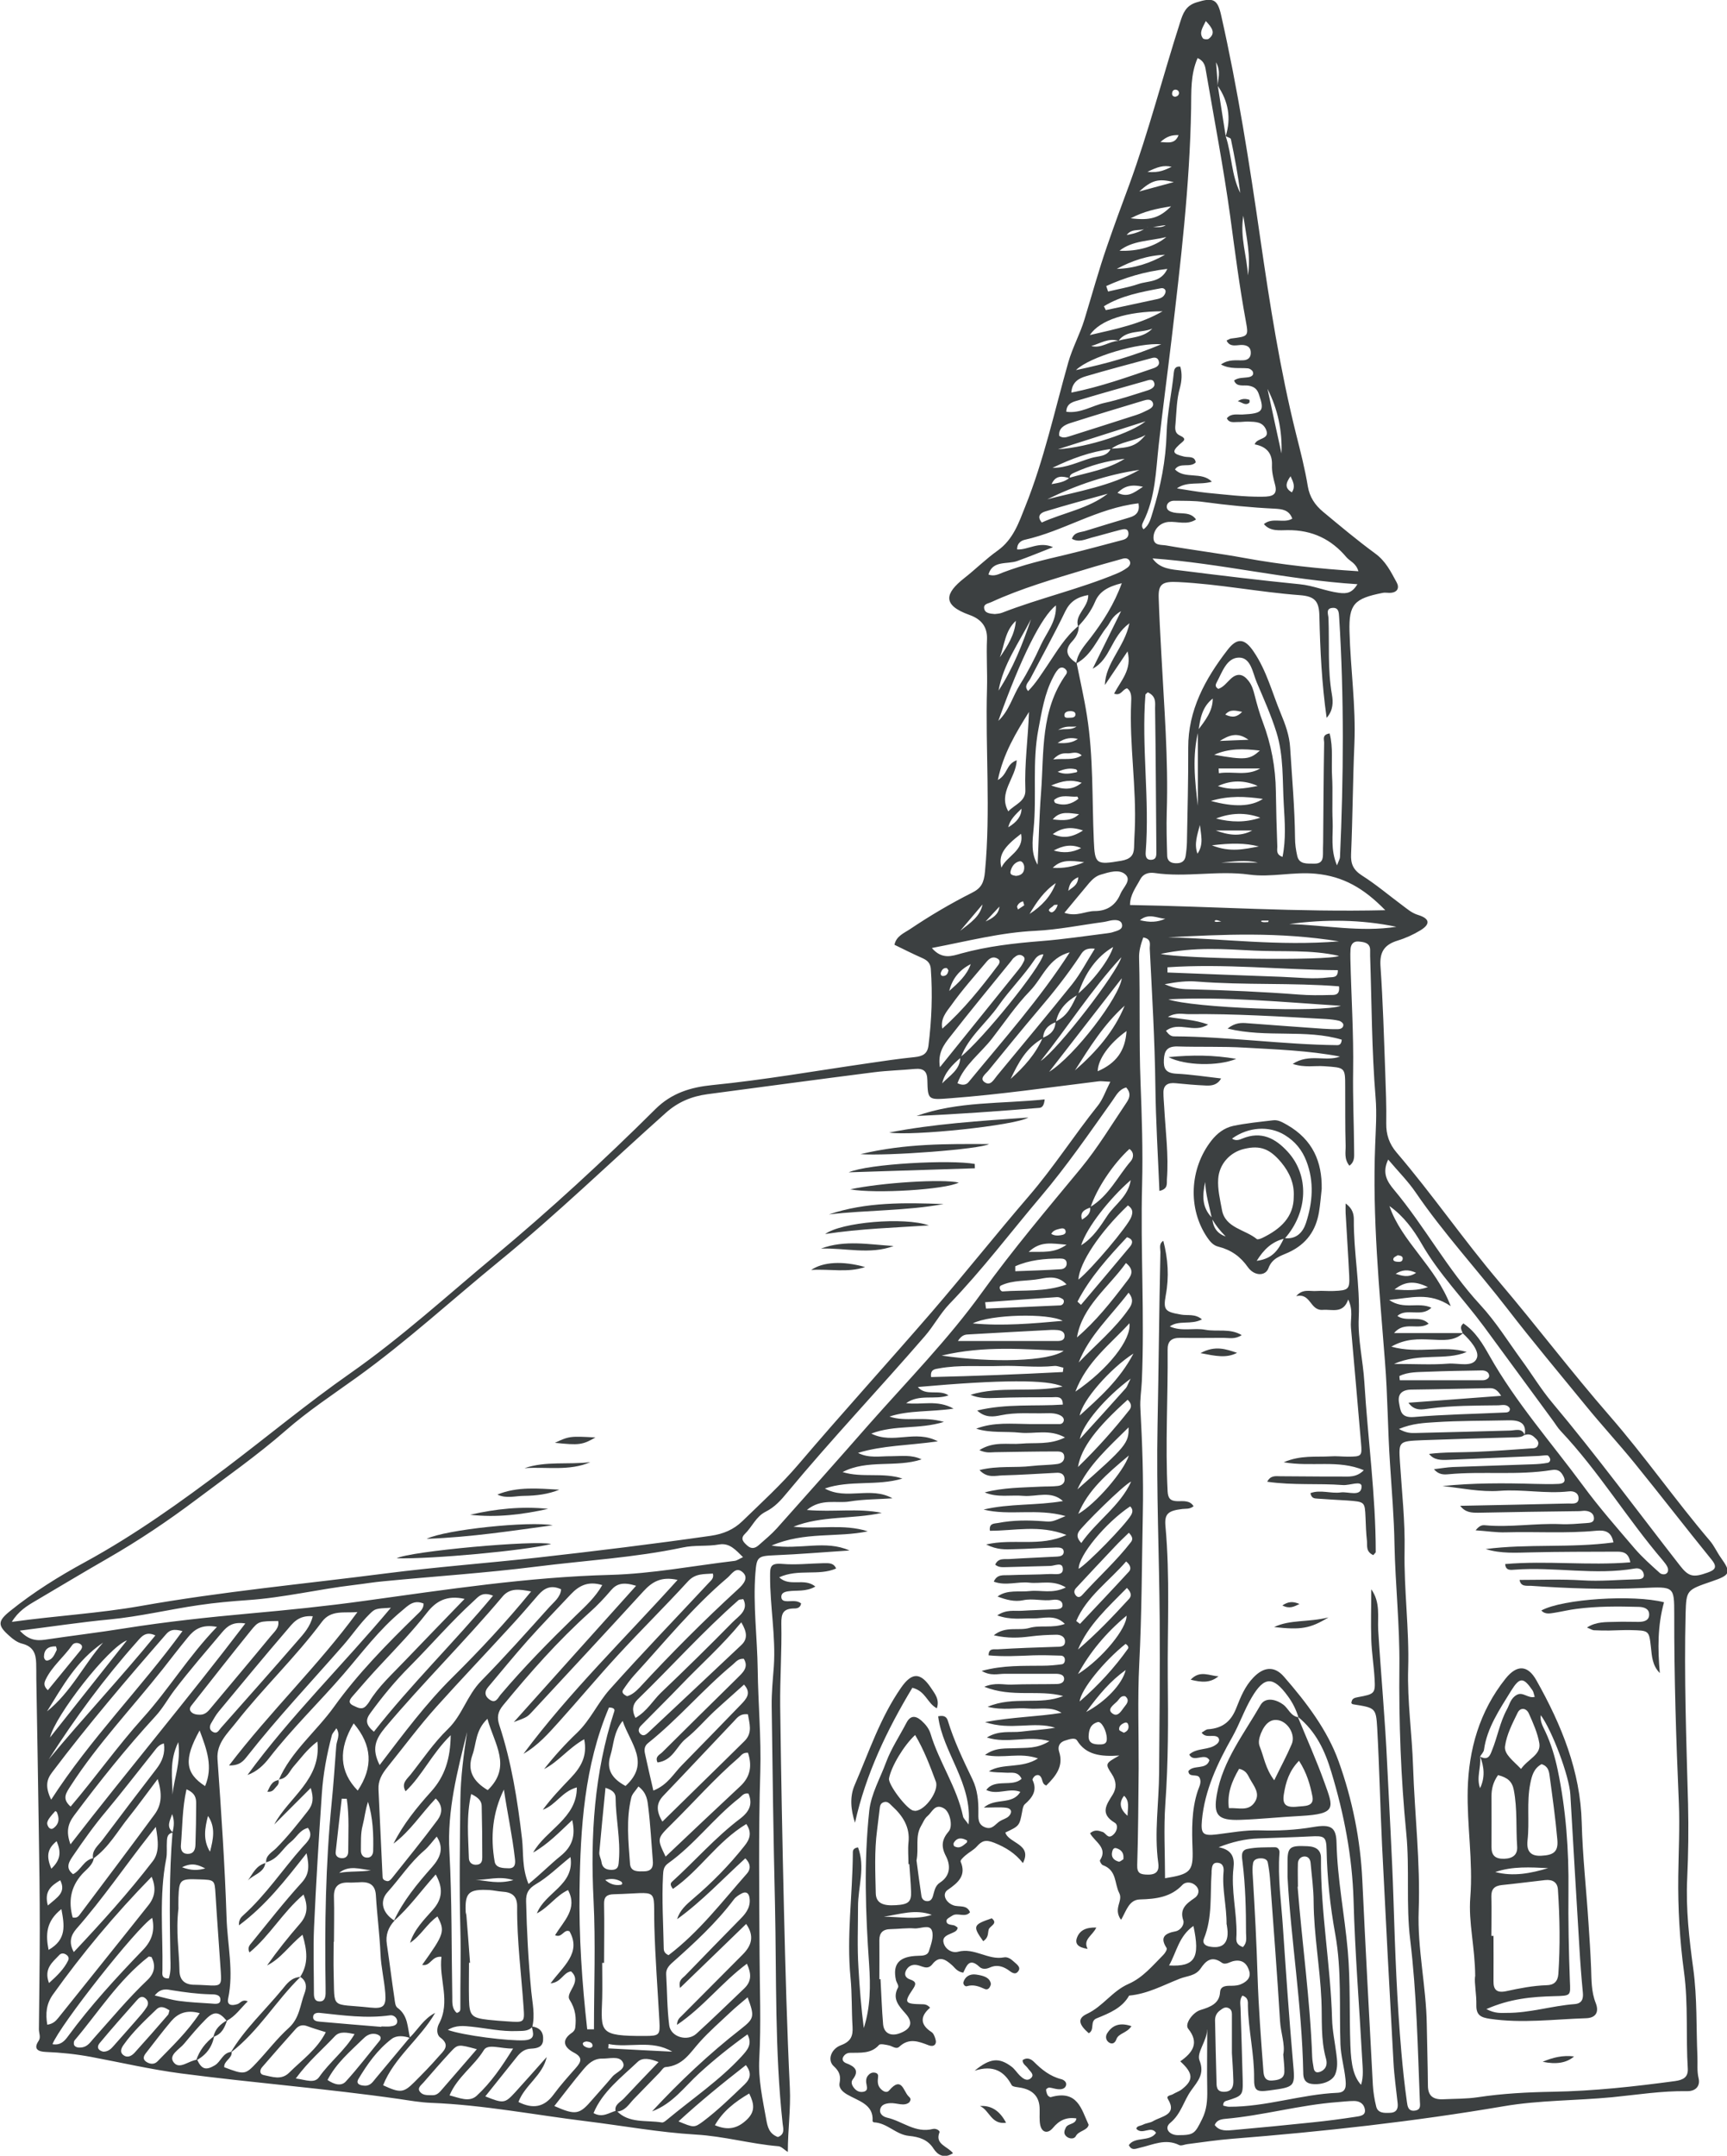 <?xml version="1.0" encoding="UTF-8"?>
<svg id="Layer_2" data-name="Layer 2" xmlns="http://www.w3.org/2000/svg" xmlns:xlink="http://www.w3.org/1999/xlink" viewBox="0 0 119.82 149.52">
  <defs>
    <style>
      .cls-1 {
        fill: none;
      }

      .cls-2 {
        fill: #3c4041;
      }

      .cls-3 {
        clip-path: url(#clippath);
      }
    </style>
    <clipPath id="clippath">
      <rect class="cls-1" width="119.82" height="149.52"/>
    </clipPath>
  </defs>
  <g id="Layer_1-2" data-name="Layer 1">
    <g class="cls-3">
      <path class="cls-2" d="M71.06,62.78c-.04-.12-.06-.2-.08-.27-.2.06-.34.17-.41.35-.02.06.04.14.06.22.15-.1.3-.2.43-.29M84.73,63.91c-.1-.03-.18-.06-.26-.08-.05-.01-.11-.02-.15,0-.09.06-.05.11.1.11.1,0,.2-.02.31-.03M88.02,63.85c-.14,0-.27,0-.4,0-.16,0-.17.07-.02.1.12.03.26,0,.39,0,0,0,.01-.04.03-.1M65.81,67.31c-.05-.06-.09-.17-.14-.17-.23-.02-.33.15-.39.31-.04.12,0,.27.2.24.21-.03.29-.19.32-.37M81.54,6.71c.15-.03.25-.11.26-.25,0-.14-.1-.24-.25-.24-.16,0-.22.13-.23.25-.01.14.06.23.22.24M40.69,141.59c-.15.02-.32.08-.23.24.05.1.21.17.33.2.13.03.32,0,.32-.15,0-.21-.21-.27-.42-.29M73.37,62.75c-.1.01-.23,0-.26.04-.11.16-.54.29-.22.47.17.1.44-.24.49-.52M73.41,50.63c.54-.13.85.05,1.28-.24-.44.04-.74-.09-1.28.24M77.97,120.18c.26-.1.36-.27.32-.51-.02-.13-.1-.25-.27-.18-.22.09-.41.24-.37.48.01.08.2.13.32.21M96.96,87.07c-.07.05-.22.1-.27.19-.09.17.08.24.22.25.19.02.41.03.41-.23,0-.15-.15-.2-.36-.22M80.51,9.85c.6.04,1.02.13,1.26-.48-.49-.01-.82.09-1.26.48M89.54,33.03c-.38.53-.38.84.09,1.12.25-.38.12-.67-.09-1.12M74.28,49.32c-.2,0-.41.06-.43.25-.03.27.23.21.39.21.18,0,.41-.03.37-.28-.03-.14-.18-.17-.32-.18M73.38,53.53c.51.22.89.11,1.27.04.12-.02.12-.13,0-.21-.36-.09-.73-.07-1.27.17M41.99,130.39c.31.27.65.4,1.06.34.13-.02.16-.1.06-.22-.32-.19-.69-.25-1.12-.12M67.09,127.65c-.36-.2-.69-.22-.92.17-.03.06-.01.2.04.23.38.21.61-.05.86-.25.03-.02.02-.08.03-.16M72.94,85.58c.21.13.44.13.67.09.19-.03.39-.1.31-.33-.05-.16-.23-.16-.37-.12-.23.06-.48.1-.62.37M81.29,11.57c-.57-.13-.99.01-1.68.35.86.09,1.27-.17,1.68-.35M96.83,88.35c.43.13.87.3,1.42-.07-.55-.26-.98-.21-1.42.07M86.18,49.37c-.43-.07-.81-.22-1.17.19.51.25.84.16,1.17-.19M74.81,60.84c-.54.23-.63.58-.69.95.24-.24.66-.34.69-.95M3.88,114.19c-.54-.02-.82.22-.83.71,0,.13.1.32.26.27.37-.1.47-.43.62-.72.03-.06-.03-.16-.05-.27M14.24,129.59c-.42-.2-.86-.46-1.61-.08.65.24,1.11.22,1.61.08M69.95,57.38q.93-.55.92-1.29c-.41.41-.78.72-.92,1.29M69.34,62.88c-.32.34-.64.68-.96,1.03.49-.22.91-.49.96-1.03M77.94,128.94c.05-.4-.12-.64-.48-.75-.18-.06-.26.09-.29.22-.1.36.07.61.45.71.09.02.23-.12.33-.17M73.38,51.53q.92.08,1.4-.28c-.44-.1-.85-.1-1.4.28M73.07,52.67c.82-.08,1.41.09,1.98-.28-.35-.31-.65-.14-.93-.14-.28,0-.59-.06-1.05.42M83.66,1.46c-.22.46-.49.81-.2,1.2.05.07.32.09.4.03.51-.39.24-.76-.2-1.23M79.3,33.76c-.85-.19-1.3-.03-1.77.42.71.34,1.1.03,1.77-.42M84.73,59.83h2.54c-.86-.21-1.73-.07-2.54,0M70.49,60.75c.4-.03.6-.25.57-.65-.02-.19-.15-.41-.34-.36-.35.09-.54.38-.61.71-.05.25.2.26.37.3M3.83,125.62c-.57.62-.65.81-.47,1.09.08.13.22.19.36.08.41-.31.4-.7.22-1.11-.01-.03-.07-.04-.1-.07M32.99,130.37c.8.08,1.59.32,2.63.03-1.03-.32-1.84.02-2.63-.03M74.74,55.25c-.52.05-1.1-.19-1.6.23-.03.02.03.2.09.22.59.21,1.12.08,1.59-.3,0,0-.03-.06-.07-.15M74.86,56.47c-.63-.06-1.29-.27-1.82.36.72.09,1.33.11,1.82-.36M86.62,51.31c-.8-.59-1.4-.28-1.99.08.61-.03,1.21-.05,1.99-.08M66.62,64.56c.74-.58,1.38-1,1.55-1.83-.47.56-.95,1.12-1.55,1.83M75.01,58.82c-.68-.3-1.3-.16-1.9.17.65.19,1.28.16,1.9-.17M87.34,58.71c-.95-.25-1.94-.24-3.26-.08,1.28.51,2.25.26,3.26.08M75.22,59.8c-.98-.12-1.6-.19-2.18.39q1.07.08,2.18-.39M72.93,54.48c.9.31,1.47.33,2.12-.19-.74-.24-1.3-.15-2.12.19M78.08,117.65c-.32-.07-.41.19-.56.34-.24.25-.76.56-.33.86.39.28.63-.24.84-.49.16-.2.36-.45.04-.71M3.56,129.61c.67-.63.68-1.18.37-1.91-.71.57-.69,1.12-.37,1.91M67.35,66.87c-.81.41-1.29,1.04-1.49,1.86.61-.54,1.22-1.08,1.49-1.86M78.23,125.94c.01-.58.16-1.01-.24-1.39q-.56.7.24,1.39M83.08,59.21c.45-.64.24-1.32.17-1.99-.17.66-.42,1.3-.17,1.99M80.85,63.72c-.55-.02-1.13-.42-1.76.1.67.17,1.22.15,1.76-.1M84.55,53.3c0,.11.01.22.02.33.95-.16,1.94.22,2.86-.33h-2.88ZM73.04,57.85c.68.31,1.31.26,2.1-.25-.89-.31-1.51-.16-2.1.25M25.73,129.72c-.75-.08-1.52-.38-2.2.18.74-.14,1.48-.05,2.2-.18M81.44,12.63c-1.08-.26-1.52-.14-2.4.65.95-.26,1.68-.45,2.4-.65M74,86.33c-1.03-.08-1.8-.28-2.63.5.98-.03,1.74.12,2.63-.5M3.32,132.16c.64-.56,1.29-.89.86-1.75-.63.38-1.13.76-.86,1.75M99.07,89.27c-.75-.36-1.48-.51-2.32.17.9.06,1.62.08,2.32-.17M69.37,45.59c.53-.78,1.04-1.58,1.11-2.53-.76.7-.78,1.67-1.11,2.53M78.45,15.14c1.34.17,1.99-.02,2.8-.83-1.02.16-1.89.35-2.8.83M71.43,63.39c.84-.54,1.49-1.23,1.82-2.14-.82.56-1.34,1.33-1.82,2.14M11.97,124.47c.1-1.12.59-2.21.4-3.64-.65,1.35-.4,2.51-.4,3.64M84.35,57.6c.84.31,1.68.46,2.53,0h-2.53ZM64.65,132.81c-1.13-.42-2.22-.04-3.33.13,1.11,0,2.22.23,3.33-.13M14.57,128.43c.22-.84.41-1.69-.14-2.48-.22.84-.36,1.67.14,2.48M76.79,120.57c-.01-.53-.37-1.2-.63-1.13-.52.15-.61.55-.63.97-.02.5.35.59.79.58.26,0,.49-.05.47-.41M84.5,54.52c.92.32,1.84.18,2.76-.01-.91-.4-1.82-.42-2.76.01M77.67,17.39c1.29.06,2.47-.3,3.25-.95-1.2.29-2.35.24-3.25.95M84.37,56.77c1.04.27,2.06.29,3.07-.06-1.04-.38-2.06-.33-3.07.06M77.48,18.65c1.22-.03,2.32-.4,3.35-.98-1.21.04-2.31.42-3.35.98M86.26,14.96c-.24,1.53.26,2.82.32,4.14.22-1.34-.1-2.64-.32-4.14M42.22,141.77c0,.1-.01.2-.02.3,1.48.08,2.96.16,4.44.23-1.43-.86-2.96-.24-4.42-.53M3.4,137.54c.6-.54,1.05-.99,1.33-1.57.09-.19-.02-.35-.21-.44-.14-.07-.3-.05-.4.06-.47.5-1.1.95-.72,1.95M70.84,57.83c-1.23.94-1.58,1.5-1.36,2.35.35-.81,1.6-1.17,1.36-2.35M84.24,52.35c2.17.38,2.46.34,3.17-.29-1.13-.14-2.17-.16-3.17.29M88.91,31.45c.06-1.57-.25-3.06-.97-4.48.32,1.49.64,2.98.97,4.48M84.01,55.55c1.6.44,2.8.4,3.61-.14-1.22-.17-2.32-.24-3.61.14M78.46,95.61c-1.79,1.32-3.36,3.2-3.54,4.2,1.11-1.22,2.16-2.37,3.19-3.53.09-.1.12-.24.34-.67M78.1,115.83c-1.05.75-1.85,1.69-2.74,2.91,1.35-.72,2.51-1.94,2.74-2.91M4.26,132.41c-1.07.85-1.1,1.76-.89,2.83,1.27-.72,1.1-1.7.89-2.83M76.87,34.24c-1.45.4-2.9.79-4.34,1.23-.31.09-.63.32-.25.77,1.52-.69,3.24-.96,4.58-2M70.44,87.83c0,.11,0,.23,0,.34,1.06-.04,2.12-.07,3.18-.14.25-.02.43-.21.38-.48-.04-.23-.26-.26-.45-.26-1.08,0-2.14.1-3.12.54M69.28,47.9c1.01-1.55,1.67-3.23,2.25-4.95-.83,1.62-1.93,3.13-2.25,4.95M3.32,117.23c.76-.93,1.51-1.84,2.26-2.76.12-.15.19-.34-.04-.46-.18-.1-.42-.07-.53.09-.58.83-1.42,1.49-1.85,2.41-.1.21-.15.43.16.72M76.75,19.84c.04.13.09.25.13.38.7-.17,1.43-.29,2.1-.52.66-.23,1.57-.09,2.01-1.05-1.62.19-2.96.61-4.24,1.19M73.4,31.16c2.11-.13,5.14-1.16,6.08-1.94-2.03.65-4.05,1.29-6.08,1.94M78.16,71.51c-1.19.85-1.99,1.96-2,2.79,1.29-.56,1.91-1.42,2-2.79M68.35,90.32c.02.15.04.3.06.44,1.71-.07,3.42-.14,5.12-.22.12,0,.26-.08.28-.25.02-.19-.14-.22-.25-.28-.08-.04-.19-.05-.29-.04-1.64.11-3.28.23-4.92.35M76.59,21.24c.04.09.09.18.13.27,1.2-.26,2.4-.51,3.59-.77.14-.03.29-.09.39-.18.09-.09.17-.23.17-.35,0-.14-.14-.25-.31-.22-1.39.26-2.78.52-3.97,1.25M74,89.09c-.59-.63-1.27-.5-1.84-.39-.9.17-1.87.06-2.71.46-.19.09-.05.42.12.41,1.43-.11,2.92.06,4.42-.48M24.05,124.76c-.11,0-.22,0-.34-.01-.14,1.23-.29,2.47-.42,3.7-.03.26.15.43.45.43.31,0,.42-.22.42-.46,0-1.22.08-2.44-.1-3.66M75.01,86.37c.84-.52,1.33-1.32,1.83-2.07.51-.76,1.44-1.32,1.61-2.45-1.48,1.29-3.04,3.27-3.44,4.52M25.53,124.98c-.19.57-.23,1.1-.37,1.63-.15.56-.11,1.17-.12,1.75,0,.23.12.47.41.48.3.02.43-.21.44-.45.03-1.16-.01-2.32-.36-3.43M7.15,113.93c-1.83,1.24-2.81,3.03-3.89,4.77,1.67-1.34,2.54-3.22,3.89-4.77M78.09,114.02c-1.49,1.19-3.11,3.17-3.18,3.99,1.31-1.13,2.41-2.34,3.35-3.66.07-.1-.02-.25-.17-.33M80.57,23.88c-1.53-.14-4.97.86-5.92,1.79,2.15-.45,3.96-.97,5.92-1.79M10.73,138.4c.65.15,1.17.31,1.7.38.73.1,1.47.13,2.21.18.28.02.68.1.65-.3-.02-.33-.39-.34-.7-.34-.89-.02-1.77-.14-2.65-.28-.35-.06-.78-.18-1.21.37M74.58,74.24c1.47-1.28,2.73-2.72,3.45-4.49-1.45,1.3-2.43,2.89-3.45,4.49M74.81,105c1.21-.69,3.16-2.95,3.51-4.05-1.52,1.27-2.84,2.41-3.51,4.05M82.8,133.58c-1.02.72-1.16,1.8-1.69,2.74,1.8.1,2.17-.52,1.69-2.74M75.02,107.02c1.06-1.52,2.7-2.58,3.46-4.26-.47.17-3.43,3.11-3.64,3.48-.12.22-.14.43.18.78M79.05,32.59c-2.25.33-4.37,1.05-6.39,2.04,2.17-.56,4.41-.92,6.39-2.04M74.79,116.11c1.73-1.1,3.4-3.19,3.37-4.05-1.43,1.19-2.54,2.53-3.37,4.05M80.66,21.59c-2.5.01-4.34.6-5.05,1.65,1.87-.43,3.55-.78,5.05-1.65M78.3,99c-1.4,1.39-2.79,2.62-3.55,4.3,3.39-2.98,3.58-3.22,3.55-4.3M74.76,90.28c.08.08.16.15.24.22,1.14-1.35,2.28-2.69,3.41-4.05.2-.24.21-.51-.22-.64-1.3,1.39-2.57,2.79-3.43,4.46M74.91,98.18c1.35-1.23,2.75-2.44,3.73-4.3-1.61,1.03-3.54,3.23-3.73,4.3M78.19,110.13c-1.32,1.35-2.7,2.58-3.4,4.28,1.28-1.09,2.42-2.29,3.54-3.51.15-.16.22-.41-.15-.77M74.67,112.43c.09.07.17.13.26.2,1.14-1.21,2.28-2.41,3.4-3.63.15-.16.14-.43-.2-.7-1.18,1.37-2.75,2.45-3.46,4.13M78.24,97.08c-2.17,1.95-3.22,3.32-3.45,4.67,1.38-1.34,2.51-2.62,3.57-3.96.14-.18.18-.42-.12-.7M26.46,140.58s0-.02,0-.03c.2,0,.4.02.59,0,.25-.03.52-.08.51-.37-.02-.26-.27-.44-.51-.4-1.64.23-3.25,0-4.86-.17-.19-.02-.43.02-.46.23-.05.31.22.36.47.38,1.42.13,2.84.24,4.26.36M51.98,145.2c-1.02.6-1.83,1.24-2.38,2.2.92.39,1.58.22,2.21-.38.59-.56.53-1.09.17-1.82M78.32,106.31c-.35.34-.66.63-.94.93-.91.96-1.82,1.93-2.72,2.9-.15.16-.16.33-.03.5.16.21.33.13.47-.03,1.11-1.23,2.36-2.35,3.37-3.66.12-.16.14-.34-.14-.63M67.49,91.79c2.09.19,4.16.01,6.24-.18-1-.55-5.02-.45-6.24.18M7.16,142.3c.36,0,.55-.2.74-.42.65-.74,1.31-1.47,1.95-2.22.12-.14.23-.3.33-.45.14-.22.11-.44-.09-.61-.26-.22-.45-.03-.6.14-.87.98-1.74,1.96-2.58,2.97-.22.27-.11.51.26.59M14.23,123.88c.56-1.34.13-2.5-.38-3.86-1.11,2-1.01,2.96.38,3.86M74.84,94.5c1.19-1.24,2.54-2.35,3.5-3.75.19-.27.35-.63-.04-1.09-1.24,1.63-2.74,2.98-3.46,4.84M72.79,74.34c1.79-1.11,4.89-5.21,5.04-6.49-1.72,2.21-3.38,4.35-5.04,6.49M74.84,108.81c.63-.37,3.21-3.01,3.63-3.72.13-.22.14-.42-.06-.61-1.7,1.13-3.59,3.42-3.57,4.33M72.2,73.59c1.23-.82,5.31-6.13,5.6-7.2-2.14,2.33-3.72,4.85-5.6,7.2M96.88,64.28c-2.46-.51-4.94-.53-7.43-.19,2.47.07,4.93.58,7.43.19M11.74,139.42c-.28-.17-.58-.34-.88-.06-.81.78-1.64,1.55-2.28,2.46-.15.2-.31.52,0,.73.29.21.58.02.77-.19.78-.86,1.55-1.74,2.31-2.62.05-.06.05-.16.1-.32M12.94,124.1c-.3,1.32-.28,2.61-.39,3.89-.02.29.08.58.44.59.46.02.56-.31.57-.64.03-.95.05-1.9.05-2.85,0-.35-.04-.72-.68-.99M32.69,124.43c-.35,1.55-.2,2.99-.16,4.43,0,.29.2.52.58.47.33-.04.35-.31.35-.52,0-1.18-.01-2.36-.04-3.54,0-.33-.2-.59-.73-.84M97.09,95.43c0,.1.02.2.03.3,1.92,0,3.85,0,5.77,0,.21,0,.44-.14.43-.31-.01-.25-.25-.38-.53-.37-1.24.02-2.48.04-3.73.09-.67.03-1.36,0-1.97.3M73.99,28.56c.99.13,1.78-.43,2.66-.62,1-.22,1.98-.55,2.96-.86.28-.09.6-.25.45-.58-.12-.27-.41-.12-.64-.06-1.51.43-3.02.85-4.52,1.3-.39.12-.9.19-.92.81M8.81,113.77c-1.32.5-5,5.25-5.34,6.74,1.78-2.25,3.56-4.49,5.34-6.74M81.04,65.01c3.83.09,7.66.62,11.86.28-4.17-.67-8.01-.48-11.86-.28M78.36,91.78c-1.32,1.45-2.96,2.65-3.75,4.74,2.25-1.53,3.9-3.61,3.75-4.74M20.53,144.16c.73.1,1.29.37,1.62-.11.72-1.03,1.78-1.83,2.45-2.97-.54-.11-1.03-.21-1.36.14-.86.92-1.85,1.75-2.72,2.94M73.8,93.69c-2.74-.1-5.47-.38-8.47.33,3.56.52,7.44.4,8.47-.33M66.45,93.01h5.57c.45,0,.9,0,1.35,0,.28,0,.5-.08.49-.37-.01-.27-.24-.37-.5-.39-.15-.01-.3-.02-.45-.01-1.89.1-3.78.2-5.67.31-.24.01-.5.01-.78.46M22.72,144.26c.48.33.97.45,1.28.1.82-.9,1.56-1.87,2.33-2.81.1-.12.11-.27,0-.36-.1-.08-.26-.13-.4-.13-.33-.01-.56.17-.76.37-.88.86-1.84,1.66-2.45,2.84M13.86,139.63c-.93-.26-1.52.02-1.98.55-.61.72-1.17,1.47-1.75,2.21-.15.19-.26.41,0,.6.27.19.58.21.8-.02,1.01-1.04,2.07-2.04,2.92-3.33M74.72,92.76c1.33-1.14,2.37-2.46,3.39-3.8.31-.4.69-.81.01-1.36-1.22,1.7-3.04,3.01-3.4,5.16M65.37,71.35c1.49-1.32,2.69-2.83,3.86-4.38.12-.15.2-.34,0-.47-.31-.2-.56-.05-.76.18-.84,1-1.72,1.98-2.47,3.04-.33.45-.77.93-.62,1.64M78.25,83.61c-1.96,1.87-3.36,3.98-3.43,5.14.85-.65,3.47-3.75,3.67-4.35.09-.26.16-.53-.24-.8M74.33,27.23c2.02-.4,3.85-1.06,5.7-1.69.24-.08.46-.23.36-.51-.1-.31-.38-.23-.61-.16-1.48.4-2.96.79-4.42,1.22-.52.15-.98.41-1.03,1.14M69.25,50.01c.77-.71,1-1.71,1.54-2.57.54-.86,1-1.77,1.42-2.69.39-.86,1.11-1.64,1.05-2.76-.99.76-2.41,3.58-4,8.02M73.49,30.23c.24.18.49.1.71.03,1.55-.49,3.09-.98,4.64-1.48.28-.09.55-.22.81-.35.22-.11.45-.27.32-.53-.13-.25-.42-.18-.65-.11-1.69.51-3.39,1.02-5.08,1.56-.4.13-.81.36-.75.87M33.09,142.13c-1.3-.35-1.32-.36-1.84.2-.64.69-1.25,1.4-1.87,2.11-.17.2-.48.39-.21.68.21.23.54.19.83.2.34.01.52-.23.7-.44.77-.88,1.53-1.77,2.39-2.76M43.2,119.36c-.65.81-.61,1.64-.85,2.4-.31.99.14,1.62,1.05,2.11,1.75-1.59.33-2.94-.2-4.51M73.74,95.17c.01-.1.03-.2.04-.31-.21-.04-.43-.14-.63-.12-1.24.13-2.48-.04-3.71,0-1.43.05-2.88-.09-4.3.17-.3.05-.61.08-.54.6,3.04-.07,6.1-.19,9.15-.35M42.01,123.99c-.15,1.54-.3,3.01-.43,4.49-.02.22.12.44.15.66.05.39.3.55.7.55.51,0,.48-.35.51-.67.12-1.45-.22-2.89-.23-4.33,0-.27-.14-.52-.7-.69M34.96,124.12c-.79,1.61-.94,3.28-.64,5,.08.46.62.45.98.46.49.01.46-.4.42-.71-.18-1.58-.52-3.14-.76-4.75M24.82,124.19c1.09-1.63,1-3.15-.28-4.66-1.09,1.79-.99,3.37.28,4.66M47.06,147.13c1.09.45,1.1.46,1.73,0,1.03-.78,1.94-1.67,2.87-2.56.42-.41.5-.8.09-1.34-1.67,1.3-3.21,2.56-4.68,3.91M85.1,133.48c.01-1.29-.32-2.45-.21-3.64.03-.27-.01-.6-.39-.64-.41-.04-.41.3-.44.57,0,.05,0,.09,0,.14-.11,1.52.07,3.07-.53,4.55-.13.31.08.51.44.56.75.12,1.15-.15,1.2-.84.02-.27-.04-.54-.06-.71M3.38,122.03c2.4-2.9,5-5.66,7.4-8.6-.68-.32-.97.09-1.28.44-2.28,2.56-4.29,5.29-6.12,8.16M93.03,69.76c-3.99-.25-7.97-.65-11.97-.45,1.59.59,10.68.95,11.97.45M85.47,142.39c0-1.07,0-1.88,0-2.69,0-.18-.05-.36-.27-.44-.22-.08-.38.05-.53.16-.25.17-.37.41-.37.7.03,1.4.06,2.8.1,4.2.01.35-.04.79.57.76.53-.02.61-.4.6-.77-.02-.72-.07-1.44-.1-1.91M81,67.1c0,.12,0,.24,0,.35,2.64.1,5.27.21,7.91.3,1.1.04,2.19.18,3.29.04.26-.03.64.05.62-.5-3.94-.03-7.87-.47-11.82-.2M33.82,119.21c-.85.81-.76,1.72-1.04,2.5-.38,1.07.02,1.83,1.06,2.45,1.69-1.63.47-3.18-.02-4.94M80.82,68.27c.76.33,1.3.34,1.85.35,2.48.06,4.96.17,7.44.36.74.06,1.49.05,2.23.03.26,0,.64.02.56-.6-3.25-.26-6.56-.07-9.84-.33-.7-.06-1.37.02-2.24.18M65.22,74.01c1.92-2.38,3.68-4.56,5.44-6.75.12-.15.23-.3.31-.46.08-.15.21-.34,0-.49-.26-.18-.46-.02-.64.13-.07.06-.12.14-.18.22-1.42,1.75-2.86,3.49-4.24,5.26-.42.53-.86,1.11-.7,2.09M71.99,59.98c.08-1.68.11-3.35.24-5.03.21-2.79-.05-5.67,1.73-8.17.1-.14.07-.26-.03-.36-.16-.17-.38-.15-.51,0-.16.17-.27.38-.37.58-.58,1.12-.77,2.34-1,3.55-.45,2.31-.11,4.64-.34,6.95-.08.82-.19,1.72.29,2.49M31.19,145.33c.68.17,1.36.5,1.88.03.99-.91,1.74-2.01,2.53-3.28-.84.03-1.75-.36-2.03.11-.67,1.1-1.85,1.87-2.38,3.14M80.53,66.16c1.38.34,11.65.5,12.37.14-1.94-.45-3.95-.27-5.92-.37-2.02-.1-4.09-.27-6.45.23M69.96,56.27c.44-.47,1.21-.68,1.18-1.47-.07-1.81.19-3.6.25-5.42-.9,1.44-1.78,2.88-2.16,4.72.71-.4.55-1.09,1.31-1.37-.05,1.25-1.32,2.24-.58,3.55M83.75,140.78c-.01.77-.74,1.57-.53,2.12.38.95-.13,1.46-.57,2.08-.53.73-.69,1.62-1.46,2.26-.44.36-.08.85.54.85,1.11,0,1.17-.1,1.68-1.13.32-.65.36-1.29.35-1.98-.03-1.4,0-2.8,0-4.21M73.85,63.31c.86.29,1.46-.12,2.09-.12.92,0,1.49-.45,1.8-1.2.18-.44.79-.93.34-1.34-.43-.39-1.13-.16-1.7.01-.35.1-.59.33-.81.58-.54.64-1.07,1.29-1.72,2.07M22.61,140.95c-.51-.16-.92-.28-1.32-.43-.33-.12-.59-.01-.78.21-.78.87-1.55,1.75-2.32,2.64-.18.2-.19.49.1.55.6.12,1.23.38,1.78-.17.86-.86,1.91-1.58,2.54-2.81M75.95,65.8c-.72-.08-.86.25-1.03.51-.86,1.29-1.82,2.51-2.83,3.69-1.19,1.4-2.35,2.83-3.51,4.25-.19.23-.64.54-.28.8.43.31.65-.18.88-.45,1.74-2.11,3.5-4.21,5.21-6.34.58-.73,1-1.56,1.57-2.46M79.63,48.02c-.09.09-.15.12-.16.16-.28,3.63.3,7.26.02,10.9-.02.26,0,.6.43.55.31-.03.31-.31.31-.54-.03-3.32-.04-6.64-.09-9.96,0-.38.1-.84-.52-1.12M79.97,38.74c.5.72,1.31.75,2.05.84,2.71.34,5.42.67,8.14.94.96.09,1.81.48,2.75.6.55.07.9,0,1.27-.6-4.89-.31-9.48-1.45-14.21-1.79M38.46,146.07c1.48.65,1.74.61,2.64-.45.46-.53.94-1.05,1.39-1.59.28-.33,1.02-.54.69-1.05-.25-.39-.91-.19-1.39-.2-.62-.01-1,.38-1.33.77-.69.82-1.33,1.67-2,2.52M44.3,123.9c-.21.31-.44.52-.5.77-.37,1.52-.2,3.06-.09,4.59.04.59.57.54,1.01.53.54-.02.61-.36.57-.76-.1-1.22-.16-2.44-.31-3.66-.06-.47-.08-1-.68-1.46M10.48,135.73c-.08-.01-.15-.04-.17-.02-2.1,1.64-3.47,3.84-5.13,5.8-.07.08-.08.28-.02.36.12.16.35.16.55.13.38-.07.56-.36.78-.61,1.23-1.37,2.4-2.79,3.75-4.07.49-.47.58-1.02.26-1.6M104.15,96.81c-.32-.51-.57-.53-.81-.53-1.79.03-3.59.08-5.38.1-.72,0-1.01.33-.89.94.1.51.1,1.04,1.05.96,2.08-.18,4.17-.21,6.26-.31.18,0,.41-.02.37-.29-.19-.32-.51-.22-.79-.21-1.59.02-3.19.01-4.77.22-.47.06-1.04.22-1.47-.4,2.18-.16,4.23-.31,6.44-.48M74.23,66.05c-1.5.38-1.88,1.76-2.77,2.68-.98,1.01-1.77,2.19-2.63,3.3-.8,1.03-1.95,1.85-2.4,3.1.39.19.64.09.78-.09,2.41-2.93,4.95-5.78,7.01-8.99M51.43,112.52c-1.35,1.64-2.82,2.93-4.16,4.33-.92.96-1.87,1.89-2.8,2.84-.18.18-.23.42,0,.6.2.15.36,0,.5-.12,2.15-2.02,4.31-4.04,6.46-6.07.44-.41.42-.88,0-1.58M51.57,110.91c-.15.03-.28.02-.33.07-2.48,2.18-4.65,4.61-7,6.89-.35.34-.42.76-.15,1.28.82-.48,1.2-1.2,1.77-1.75,1.69-1.61,3.35-3.24,4.98-4.9.42-.42,1.12-.82.73-1.59M21.71,112.1c-1.05-.09-1.42.52-1.83.99-1.59,1.85-3.14,3.73-4.7,5.61-.21.25-.36.54-.53.82-.13.22-.13.47.12.6.31.17.42-.13.56-.28,1.78-2.01,3.56-4.01,5.31-6.03.42-.48.88-.97,1.06-1.71M88.98,59.44c.25-1.22.16-2.44.09-3.63-.1-1.68,0-3.39-.51-5.02-.37-1.18-.88-2.32-1.37-3.47-.28-.66-.4-1.71-1.22-1.71-.86,0-1.17,1-1.54,1.69-.08.15-.17.33.1.48.37-.13.59-.45.86-.7.48-.44.88-.31,1.23.14.24.3.34.65.43,1.01.16.62.33,1.24.56,1.84.59,1.56.89,3.17.91,4.82.02,1.28.05,2.55.1,3.83,0,.24-.1.55.36.71M10.56,133.02c-1.07.68-6.4,7.43-6.92,8.76.56.1.85-.23,1.08-.55,1.56-2.12,3.35-4.07,5.19-5.98.66-.68.84-1.37.65-2.23M19.29,112.43c-1.32.02-1.35,0-1.9.68-1.36,1.68-2.69,3.38-4.03,5.08-.11.14-.26.3-.14.49.14.21.41.25.66.25.4,0,.6-.29.81-.54,1.36-1.63,2.73-3.25,4.08-4.89.25-.31.63-.6.53-1.07M84.28,147.39c.34.46.87.38,1.34.34,1.82-.16,3.65-.34,5.47-.53.98-.1,1.97-.23,2.94-.38.32-.05.76-.08.66-.55-.07-.35-.35-.55-.74-.55-.4,0-.79.05-1.18.08-2.62.2-5.15.93-7.77,1.16-.31.03-.59.1-.72.42M64.66,65.76c.7.81,1.4.55,2.03.37,1.82-.5,3.68-.71,5.56-.86,1.53-.12,3.05-.35,4.57-.54.15-.02.29-.04.43-.09.28-.09.65-.17.6-.5-.05-.33-.4-.35-.71-.31-.19.03-.38.09-.58.12-1.57.21-3.13.53-4.71.61-2.4.11-4.68.71-7.19,1.19M5.12,135.39c1.95-2.07,3.8-4.12,5.47-6.29.47-.6.4-1.38.22-2.39-.27.34-.36.45-.44.56-1.7,2.16-3.24,4.43-5.07,6.51-.38.44-.55.94-.18,1.61M69.01,42.59c.12-.02.33-.02.51-.09,2.6-1.01,5.36-1.64,7.94-2.71.27-.11.53-.25.76-.42.15-.11.26-.29.15-.48-.11-.19-.32-.19-.51-.13-.85.24-1.71.47-2.55.73-2.21.67-4.44,1.31-6.53,2.27-.21.1-.54.12-.5.42.04.34.36.38.75.41M31.69,139.61c.24-.06.25-.19.25-.32-.01-1.82.05-3.64,0-5.46-.08-3-.03-6,0-9,.02-1.58.23-3.15.47-4.71-.68,2.73-1.39,5.44-1.23,8.29.18,3.36.14,6.73.2,10.1,0,.4-.03.81.31,1.1M63.59,129.05c.1.76.21,1.61.34,2.46.03.19.16.34.39.35.23.01.34-.14.4-.33.11-.35.14-.73.5-.96.77-.5.71-1.25.41-1.83-.36-.69-.28-1.17.2-1.73.29-.34.09-1.33-.33-1.58-.64-.38-.83.27-1.15.53-.21.17-.31.46-.45.69-.42.73-.14,1.52-.31,2.38M63.5,120.33c-.78.71-1.67,2.19-1.82,3.02-.07.42,1.24,2.15,1.69,2.23.05,0,.1.02.14.02.72-.06,1.65-1.41,1.42-2.03-.41-1.11-.83-2.21-1.44-3.24M32.25,110.9c-1.26-.29-2.02.17-2.63.96-.98,1.26-2.1,2.41-3.19,3.58-.68.72-1.33,1.47-1.97,2.21-.17.2-.37.45.06.65.32.15.62.33.91-.02.06-.07.12-.14.17-.22.65-1.09,1.62-1.95,2.49-2.87,1.36-1.42,2.73-2.83,4.16-4.31M45.96,126.34c1.97-1.94,3.84-3.75,5.69-5.58.59-.58.34-1.23.24-1.86-.56-.06-.75.25-.97.48-1.63,1.71-3.24,3.44-4.88,5.15-.49.51-.55,1.02-.08,1.82M43.49,117.65c.35-.09.63-.34.89-.61,2.18-2.36,4.45-4.64,6.84-6.83.36-.33.75-.78.3-1.17-.47-.41-.76.15-1.06.4-2.41,2.04-4.36,4.46-6.46,6.75-.28.31-.53.66-.76,1-.13.19,0,.33.26.45M34.2,110.67c-.74-.29-1,.06-1.31.35-1.58,1.44-2.96,3.05-4.46,4.56-1.01,1.01-1.9,2.09-2.73,3.23-.35.47-.34.81.24,1.3,2.56-3.27,5.56-6.19,8.27-9.44M51.91,121.57c-.39-.04-.49.2-.67.35-1.66,1.43-3.09,3.06-4.64,4.59-1.02,1.01-1.03.99-.42,2.26,1.73-1.64,3.45-3.27,5.18-4.88.74-.69.81-1.47.54-2.31M41.79,109.94c-1.01-.31-1.64.06-2.19.64-1,1.07-2.03,2.12-3,3.21-.94,1.06-1.83,2.15-2.74,3.23-.26.31-.23.61.08.84.45.34.6-.09.79-.32,1.62-1.91,3.38-3.7,5.19-5.46.67-.65,1.38-1.28,1.87-2.15M12.66,113.13c-.65-.18-.9-.06-1.15.23-2.72,3.12-5.41,6.27-7.89,9.56-.39.51-.5,1-.07,1.9,2.75-4.26,6.22-7.72,9.11-11.69M61.02,137.27s.04,0,.07,0c.06,1.04.09,2.09.18,3.13.06.62.53.85,1.14.63.79-.29.98-.74.42-1.37-.5-.56-.94-1.05-.52-1.82.06-.12-.11-.34-.15-.51-.24-1.12.22-1.65,1.55-1.68.34,0,.64-.04.73-.3.15-.47.36-1.02.22-1.44-.16-.47-.79-.13-1.21-.16-.54-.04-1.09.04-1.64.05-.56,0-.8.26-.8.76.01.91,0,1.82,0,2.73M23.33,119.88c-.12.19-.27.33-.31.49-.35,1.33-.6,2.67-.69,4.03-.21,3.08-.4,6.16-.54,9.24-.07,1.55-.01,3.1-.01,4.64,0,.24.05.51.34.53.39.04.46-.26.47-.55,0-.14,0-.27,0-.41-.07-4.28,0-8.55.42-12.81.13-1.31.22-2.63.32-3.95.03-.39.31-.76.01-1.22M70.57,38.11c.77.04,1.51-.59,2.49-.16-.94.37-1.7.68-2.48.96-.69.25-1.72-.07-2,.94.4.15.71-.03,1.02-.15,1.39-.53,2.83-.87,4.28-1.21,1.34-.32,2.67-.69,4.01-1.04.28-.07.43-.24.4-.49-.04-.35-.34-.26-.56-.21-.67.17-1.33.37-2,.54-.44.12-.88.35-1.36.08.16-.46.56-.44.88-.53,1.04-.32,2.08-.64,3.12-.95.48-.14.72-.41.62-.98-2.88.34-5.2,1.93-7.9,2.53-.25.06-.54.25-.52.67M63.09,129.29s-.04,0-.06,0c0-.5-.05-1,0-1.49.12-1.05-.37-1.84-1.14-2.54-.17-.16-.32-.37-.61-.25-.21.08-.23.28-.25.46-.06.49-.12.99-.18,1.48-.19,1.44-.12,2.9-.09,4.34.01.68.46.91,1.38.85.89-.05,1.1-.23,1.07-.95-.02-.63-.08-1.26-.12-1.89M3.28,140.43c.41-.06.6-.27.77-.48,2.08-2.6,4.17-5.19,6.24-7.8.45-.56.57-1.18.23-1.98-2.58,2.64-4.82,5.33-6.85,8.17-.46.65-.52,1.32-.39,2.09M80.9,71.5c.18.25.34.38.55.38,3.79.02,7.55.57,11.33.61.13,0,.29-.05.31-.38-2.49-.75-5.2-.11-7.92-.77.53-.42.96-.41,1.4-.37,1.74.13,3.47.26,5.21.38.35.02.69.04,1.04.03.22,0,.4-.11.38-.32-.01-.1-.17-.23-.29-.26-.29-.07-.59-.1-.88-.12-3.18-.17-6.37-.38-9.56-.34-.42,0-.86-.14-1.44.19.96.17,1.83.18,2.79.53-1.01.64-2.04-.26-2.93.44M40.74,140.75h.47c0-2.99.12-5.99-.03-8.98-.22-4.44.04-8.8,1.44-13.08.04-.12-.01-.26-.37-.26-1.71,4.04-1.98,8.34-2.04,12.63-.05,3.23.17,6.47.53,9.68M15.06,112.84c-1.09-.21-1.6.2-2.03.73-.6.73-1.17,1.47-1.75,2.21-2.13,2.69-4.52,5.2-6.37,8.07-.32.5-.64.9-.01,1.45,1.72-2.02,3.23-4.16,5-6.13,1.8-1.99,3.17-4.28,5.15-6.33M26.34,122.42c1.67-2.19,3.21-4.26,5.06-6.09,1.89-1.87,3.69-3.8,5.45-5.95-.84-.16-1.48-.25-1.99.36-2.61,3.1-5.52,5.97-8.13,9.07-.7.84-.95,1.5-.39,2.61M4.89,127.92c4.05-5.23,8.18-10.13,12.13-15.32-.87-.14-1.26.2-1.6.6-1.12,1.33-2.27,2.65-3.32,4.03-.45.59-.8,1.25-1.32,1.81-2.02,2.2-3.87,4.51-5.64,6.88-.43.58-.57,1.12-.25,2M51.61,115.05c-.4-.03-.56.23-.78.41-2.06,1.71-3.76,3.75-5.86,5.43-.27.21-.28.47-.22.74.18.83.37,1.66.58,2.56,1.01-.4,1.4-1.18,1.99-1.77,1.36-1.39,2.72-2.78,4.07-4.18.39-.4.77-.81.23-1.4-.73.66-1.41,1.25-2.07,1.86-.66.62-1.24,1.31-1.95,1.88-.67.53-.91,1.52-1.98,1.66-.2-.41.15-.53.33-.71,1.72-1.71,3.44-3.41,5.17-5.11.4-.4.86-.77.48-1.38M12.38,132.37c-.19,1.64.05,2.95.07,4.27,0,.65.32,1.03,1.08,1.02.25,0,.5.02.75.03,1.05.07,1.1.03,1.04-.9-.12-1.82-.26-3.63-.37-5.44-.06-.95-.06-.97-1.11-1-1.35-.05-1.41,0-1.46,1.27-.01.36,0,.73,0,.77M89.04,142.47c.13-.68-.18-1.47-.23-2.29-.2-3.31-.46-6.62-.7-9.92-.03-.36-.08-.72-.15-1.08-.04-.2-.22-.28-.44-.29-.27-.01-.53.07-.58.32-.06.31-.04.63-.02.94.14,2.3.26,4.6.33,6.89.07,2.23.24,4.44.41,6.66.03.35.14.64.61.6.42-.03.82-.11.84-.59.01-.36-.04-.73-.08-1.24M23.18,134.68h-.03c0,.73-.02,1.45,0,2.18.08,2.57-.26,2.08,2.53,2.38.94.1,1.12-.1,1.05-1.01-.07-.9-.29-1.79-.33-2.7-.06-1.36-.24-2.71-.32-4.07-.04-.71-.42-.96-1.14-.91-.25.01-.5.03-.74.02-.76-.03-1.05.32-1.03,1,.03,1.04,0,2.08,0,3.12M47.19,137.91c-.15-.58.17-.7.35-.89,1.28-1.33,2.58-2.65,3.87-3.97.42-.42.7-.88.58-1.48-.06-.29-.25-.39-.52-.25-.21.11-.43.25-.56.43-1.22,1.62-2.73,3.01-4.26,4.37-.27.24-.45.47-.43.82.07,1.18.06,2.36.21,3.53.11.82,1.27,1.15,1.89.58,1.13-1.03,2.22-2.09,3.32-3.14.51-.49.5-1.02.18-1.71-1.76,1.31-3,2.99-4.85,4.24.02-.4.2-.49.33-.63,1.41-1.41,2.81-2.82,4.22-4.24.61-.61.85-1.27.25-2.13-1.54,1.49-3.01,2.92-4.58,4.43M46.38,135.61c2.12-1.61,3.71-3.7,5.44-5.66.25-.28.3-.65-.11-1.06-1.57,1.43-3,2.97-4.73,4.22.18-.61.63-1.01,1.1-1.41,1.32-1.12,2.51-2.33,3.57-3.67.37-.46.54-.91.13-1.52-2.04,1.23-3.22,3.21-5.09,4.5-.22-.28-.17-.4-.06-.5,1.59-1.44,2.99-3.06,4.72-4.37.67-.51.88-1.03.58-1.74-.34-.06-.46.17-.64.31-1.78,1.39-3.09,3.21-4.94,4.53-.32.23-.33.5-.35.84-.09,1.68.02,3.36.05,5.04,0,.19.05.36.34.49M32.63,136.13s-.06,0-.09,0c0,.86-.02,1.72,0,2.58.03,1.09.19,1.25,1.34,1.38.44.05.89.08,1.33.11,1.16.08,1.19.08,1.12-.93-.16-2.35-.47-4.69-.45-7.05,0-.7-.34-.98-1.04-1.02-.3-.02-.59-.09-.88-.11-1.44-.08-1.71.18-1.65,1.51,0,.09.05.18.05.27.09,1.08.17,2.17.25,3.25M41.91,136.14h-.13c0,.82.02,1.64,0,2.46-.08,2.35-.25,2.62,2.94,2.61,1.04,0,1.08-.07,1.03-1.02-.12-2.18-.29-4.37-.35-6.55-.08-2.83.41-2.34-2.81-2.26-.51.01-.69.2-.68.67.03,1.37,0,2.73,0,4.1M94.25,39.63c-.17-.59-.6-.7-.84-.99-1.03-1.22-2.34-1.89-4.09-1.87-.51,0-1.19.11-1.63-.42.6-.5,1.39-.02,1.97-.38-.23-.62-.72-.66-1.23-.69-1.64-.08-3.27-.24-4.89-.46-.68-.1-1.39-.08-2.08-.09-.27,0-.5.15-.51.4-.01.26.23.36.49.42.52.11,1.16-.07,1.54.48-.63.41-1.28.12-1.91.17-.6.05-1.05.54-1.04,1.11.01.55.53.46.88.52,1.81.32,3.63.54,5.43.87,2.57.47,5.18.75,7.9.92M96.11,63.13c-1.49-1.53-2.92-2.35-4.83-2.53-1.56-.15-3.08.27-4.61.06-2.18-.3-4.38.21-6.56-.11-.43-.06-.8.06-1,.44-.29.55-.71,1.07-.71,1.78,5.84.1,11.58.5,17.7.36M86.23,135.05c.32-.33.22-.66.22-.97,0-1.64-.04-3.28-.24-4.91-.04-.36-.16-.83.33-.93.62-.13,1.28-.11,1.92-.12.21,0,.33.19.31.39-.13,1.73.13,3.45.24,5.17.21,3.09.42,6.17.69,9.25.16,1.81.22,1.81-1.64,2.06-.88.12-1.06.02-1.05-.84.02-1.69-.4-3.35-.43-5.04,0-.25.05-.55-.38-.7-.21.27-.14.58-.13.87.05,1.69.11,3.37.15,5.05.02,1-.03,1.04-1.14,1.38-.15.04-.23.16-.21.33.13.03.27.08.41.08,2.56.01,4.98-.86,7.53-.97.62-.03.58-.51.54-.94-.08-.81-.32-1.6-.35-2.43-.09-2.54.1-5.09-.36-7.63-.35-1.93-.56-3.88-.6-5.84-.02-.95-.16-.99-1.14-.94-1.19.06-2.39.09-3.58.14-.94.03-1.83.24-2.77.61.97.18,1.11.76,1.03,1.43-.18,1.55.24,3.08.21,4.63,0,.28-.13.65.41.85M31.27,120.35c-1.34,1.32-1.96,2.78-3.13,3.89-.32-.55.09-.84.34-1.15.85-1.07,1.6-2.2,2.6-3.17,1-.97,1.32-2.33,2.3-3.33,1.63-1.66,3.17-3.39,4.72-5.11.33-.37.79-.7.83-1.25-.69-.32-1.16-.09-1.58.39-.65.75-1.29,1.5-1.97,2.23-1.69,1.85-3.43,3.67-5.1,5.53-1.2,1.34-2.26,2.77-3.38,4.16-.42.52-.67.96-.64,1.58.1,2,.18,4,.28,6,0,.13.01.28.28.34.16.06.3-.1.41-.24,1.05-1.32,2.12-2.63,3.12-3.98.32-.43.42-.99-.12-1.5-1.02,1.07-1.77,2.27-2.93,3.13.67-1.34,1.61-2.5,2.62-3.62.94-1.05,1.33-2.26,1.35-3.91M78.15,75.42c-.54.14-.72.58-.99.95-1.6,2.25-3.16,4.52-4.96,6.64-2.1,2.48-4.05,5.07-6.33,7.43-.65.68-1.09,1.53-1.71,2.24-3.15,3.64-6.48,7.15-9.55,10.85-.42.51-.85,1-1.49,1.32-.68.34-.93,1.05-1.45,1.55-.33.33-.08.57.19.81.29.25.54.17.78-.04.43-.38.88-.75,1.26-1.17,2.14-2.4,4.28-4.8,6.4-7.22,2.66-3.01,5.5-5.9,7.83-9.14,2.14-2.97,4.52-5.78,6.86-8.61,1.2-1.46,2.15-3.05,3.19-4.59.22-.33.28-.66-.04-1.01M1.36,113.08c.57.63,1.09.74,1.74.65,1.86-.28,3.74-.5,5.6-.8,2.85-.45,5.72-.76,8.59-1.02,2.68-.24,5.35-.51,8.01-.88,5.67-.78,11.32-1.65,17.06-1.8,2.89-.08,5.73-.63,8.6-.97.18-.02.34-.15.59-.26-.5-.49-.92-1-1.65-.88-.84.15-1.7.03-2.53.21-3.35.71-6.79.9-10.18,1.33-3.5.44-7.03.67-10.55,1.01-.69.06-1.38.18-2.07.26-2.47.29-4.88.88-7.38,1.05-1.13.08-2.27.18-3.41.35-2.06.3-4.09.79-6.17.99-2.02.19-4.03.5-6.26.78M96.32,80.41c-.47.96-.05,1.57.39,2.1,2.15,2.57,3.7,5.51,5.98,7.98,1.1,1.19,1.93,2.54,2.87,3.83.72.98,1.35,2.03,2.13,2.96,3.09,3.68,5.92,7.53,8.87,11.31.59.76.91.84,1.89.49.52-.18.73-.37.32-.88-1.81-2.23-3.56-4.5-5.37-6.73-1.1-1.35-2.29-2.64-3.39-3.99-1.82-2.23-3.67-4.43-5.42-6.7-2.1-2.72-4.45-5.26-6.38-8.09-.52-.76-1.19-1.43-1.9-2.27M44.11,109.98c-.88-.27-1.33-.14-1.72.32-.46.54-.95,1.06-1.48,1.53-2.21,1.99-4.14,4.18-6,6.44-.4.48-.43.87-.27,1.37.85,2.58,1.27,5.24,1.58,7.91.11.97-.02,1.98.45,3.12.84-.68,1.49-1.35,2.22-1.94.84-.68,1.05-1.43.81-2.49-.9.85-1.69,1.67-2.71,2.25.87-1.57,3.05-2.38,3.03-4.52-1.05.29-1.45,1.23-2.36,1.55.59-.8,1.27-1.51,1.95-2.22.69-.73,1.16-1.51.92-2.67-1.12.64-1.77,1.55-2.78,2.07.7-.89,1.46-1.73,2.28-2.51.94-.9,1.43-2.07,2.27-3.01,2.24-2.51,4.58-4.93,6.87-7.39.15-.17.38-.31.29-.65-.61.05-1.2-.03-1.72.53-1.6,1.75-3.3,3.42-4.9,5.16-1.38,1.5-2.68,3.06-4.04,4.57-.74.82-1.47,1.66-2.48,2.24,3.18-4.27,7.05-8.02,10.69-12.06-1.14-.26-1.77.14-2.36.78-2.56,2.8-5.14,5.57-7.72,8.35-.36.39-.37.39-1.28.73,2.86-3.19,5.6-6.25,8.48-9.45M81.69,33.88c.68.1,1.35.23,2.03.3,1.29.12,2.57.29,3.87.27.68,0,1.07-.12.87-.85-.12-.44-.23-.9-.21-1.34.03-.8-.35-1.28-1.2-1.44.14-.48,1.09-.31.79-1.02-.24-.56-.74-.54-1.23-.56-.25-.01-.5.04-.75.03-.26,0-.59.08-.74-.26.3-.36.72-.24,1.09-.26,1.41-.07,1.54-.24,1.13-1.41-.12-.35-.31-.52-.71-.59-.35-.06-.83.12-1.01-.36.3-.22.67-.17,1.01-.23.22-.04.38-.16.29-.38-.04-.1-.2-.21-.32-.23-.6-.06-1.24.08-1.89-.27.55-.38,1.05-.27,1.53-.29.37-.01.55-.22.54-.53,0-.29-.14-.49-.53-.53-.38-.04-.9.22-1.15-.31.15-.07.23-.13.32-.14,1.19-.15,1.21-.15,1.02-1.19-.45-2.43-.76-4.87-1.09-7.31-.46-3.34-1.1-6.66-1.67-9.99-.06-.34-.08-.73-.59-.96-.5,1.14-.43,2.32-.45,3.48-.09,5.38-.73,10.71-1.36,16.05-.29,2.44-.62,4.88-.89,7.32-.2,1.8-.22,3.62-1.07,5.31-.08.16-.15.34.02.52.41-.3.5-.76.63-1.17.56-1.8.92-3.63.97-5.49.04-1.42.36-2.8.5-4.21.02-.17.06-.46.45-.41.14.49.1,1-.03,1.48-.23.81-.23,1.62-.3,2.44-.03.32-.09.67.29.85.56.26.25.38-.03.64-.54.5-.45.64.34.83.31.07.73-.06.8.4-.37.4-1.1-.03-1.44.49.68.7,1.84.12,2.56.85-.87.25-1.68-.05-2.41.45M92.04,49.77c-.33-2.34-.45-4.69-.5-7.04-.02-1.04-.32-1.37-1.35-1.45-2.82-.21-5.6-.77-8.43-.91-1.11-.06-1.4.13-1.37,1.08.04,1.27.11,2.55.18,3.82.19,3.69.5,7.37.38,11.06-.03,1,0,2,.03,3.01,0,.3.17.51.54.53.42.03.68-.11.74-.5.05-.32.08-.64.09-.95.04-2.18.1-4.37.09-6.56-.01-2.59,1.16-4.76,2.74-6.8.66-.85,1.18-.78,1.79.12.91,1.33,1.29,2.86,1.89,4.3.32.77.6,1.53.65,2.37.13,2.09.32,4.18.34,6.28,0,.41.06.82.15,1.22.13.62.69.54,1.18.55.58.01.61-.35.61-.74,0-.23,0-.46.01-.68.02-2.32.03-4.65.07-6.97,0-.21-.16-.56.38-.64.26.99.11,1.99.17,2.97.06,1.04-.01,2.1.04,3.14.04.94-.17,1.91.3,3.04.13-.34.21-.46.21-.58.25-5.55.29-11.1-.06-16.65-.02-.28-.02-.62-.39-.63-.58,0-.36.44-.35.71.07,1.77-.07,3.54.24,5.31.09.51.09,1.08-.35,1.59M83.91,122.08c-.33-.56-1.09.22-1.4-.39.54-.49,1.36-.28,1.89-.71.14-.11.26-.27.12-.47-.3-.27-.85.1-1.15-.34.18-.1.3-.22.43-.23,1.09-.07,1.65-.61,2-1.54.28-.71.58-1.45,1.16-2.05.71-.74,1.45-.83,2.12-.06,1.56,1.79,3.01,3.7,3.79,5.86.96,2.67,1.52,5.45,1.65,8.29.22,4.73.48,9.46.73,14.18.03.5.11,1,.23,1.48.11.47.56.46.96.44.46-.01.57-.3.53-.66-.1-.95-.24-1.9-.29-2.85-.28-5-.54-10-.79-15-.13-2.73-.19-5.47-.34-8.19-.08-1.39-.14-1.39-1.65-1.63-.13-.02-.17-.1-.12-.2.04-.23.25-.26.44-.3,1.14-.21,1.21-.25,1.15-1.26-.05-.91-.2-1.81-.23-2.72-.04-1.17,0-2.33,0-3.5.65.92.43,1.88.48,2.83.19,3.09.48,6.17.62,9.26.15,3.14.34,6.29.44,9.43.11,3.54.24,7.08.55,10.62.1,1.13.22,2.27.38,3.4.04.28.07.71.6.61.39-.08.31-.37.3-.66-.15-3.73-.22-7.47-.67-11.18-.3-2.45-.03-4.91-.27-7.37-.38-3.86-.52-7.73-.48-11.6.03-2.82-.28-5.63-.34-8.45-.03-1.85-.19-3.73-.31-5.59-.16-2.36-.16-4.73-.35-7.09-.39-5-.88-10-.68-15.02.04-1.09.12-2.19.03-3.28-.27-3.28-.27-6.56-.38-9.84,0-.14,0-.27,0-.41,0-.51-.44-.56-.83-.59-.36-.02-.51.23-.53.53-.01.23-.02.46-.01.68.06,2.59.23,5.18.19,7.77-.03,1.86.06,3.73.07,5.6,0,.32.05.7-.33.97-.38-.48-.25-.95-.26-1.38-.04-1.37-.02-2.73-.03-4.1,0-1.35-.01-1.32-1.46-1.42-.65-.05-1.33.12-2.18-.16,1.14-.75,2.3-.13,3.28-.51-2.19-.42-4.42-.49-6.63-.62-1.54-.09-3.09-.03-4.64-.08-.75-.02-.92.33-.95.92-.03.6.11.93.87.97,1.02.05,2.04.21,3.1.33-.26.46-.66.51-1.06.49-.69-.03-1.39-.09-2.08-.16-.56-.06-.87.13-.86.66,0,.32.03.64.05.96.09,1.68.32,3.36.19,5.05-.02.29.1.66-.52.8-.1-2.44-.25-4.85-.28-7.26-.04-3.19-.23-6.37-.39-9.55-.01-.26.15-.67-.45-.77-.17.47-.31.94-.29,1.45.08,2.86-.01,5.74.1,8.59.09,2.36.17,4.72.11,7.09-.12,4.55.18,9.1-.02,13.66-.03.63-.14,1.25-.1,1.89.13,2.4.22,4.82.17,7.22-.07,3.5-.07,7-.25,10.5-.12,2.41-.03,4.83-.04,7.24-.02,2.23-.03,4.46-.1,6.69-.02.58.21.67.77.67.67,0,.75-.38.69-.81-.29-2.1.05-4.18.06-6.28.03-3.51.06-7.02.04-10.53-.03-4.51-.24-9.02-.15-13.53.08-4.01.11-8.02.2-12.03,0-.26-.12-.58.2-.78.33,1.25.41,2.5.17,3.78-.19,1.04-.03,1.15,1.08,1.34.43.08.96-.08,1.43.33-.76.4-1.6.03-2.23.49.82.37,1.67.08,2.47.23.8.15,1.7-.12,2.52.37-.47.31-.88.19-1.27.19-1,0-1.99.02-2.99,0-.64-.01-.89.26-.88.83.03,3.28-.17,6.56,0,9.83.03.46.18.66.69.67.39,0,.86-.07,1.11.35-.28.22-.54.16-.78.19-.99.12-1.25.33-1.17,1.2.32,3.5.13,7.01.16,10.52.03,2.91.04,5.83-.17,8.74-.12,1.71-.02,3.43-.02,5.15,1.76-.28,1.96-.48,1.91-1.99-.05-1.37-.08-2.73.36-4.07.1-.29.29-.6.12-.92-.15-.29-.75.03-.77-.45.35-.46,1.23-.07,1.45-.73M77.04,75.03c-.46-.02-.66-.06-.84-.03-3.41.42-6.8.91-10.23,1.17-1.57.12-1.6.15-1.63-1.25-.01-.59-.23-.84-.88-.78-.94.09-1.89.11-2.83.23-3.85.49-7.69,1.01-11.54,1.52-1.12.15-2.06.55-2.89,1.29-3.86,3.44-7.55,7.02-11.58,10.31-3.27,2.67-6.37,5.52-9.82,8.01-1.68,1.21-3.43,2.36-4.97,3.71-1.99,1.74-4.17,3.26-6.28,4.85-1.92,1.44-3.93,2.79-6.05,4.01-1.69.97-3.35,1.97-5.03,2.96-.6.35-1.19.71-1.65,1.46,3.11-.43,6.04-.59,8.93-1.1,5.63-1,11.34-1.53,17.01-2.26,3.5-.45,7.03-.71,10.55-1.1,4.01-.45,8.01-.94,12-1.51.89-.13,1.59-.43,2.2-1.02,1.33-1.29,2.7-2.54,3.9-3.95,3.03-3.56,6.19-7.03,9.25-10.57,2.28-2.65,4.45-5.38,6.73-8.03,1.73-2.01,3.14-4.22,4.79-6.28.34-.43.51-.97.85-1.63M105.78,99.52c.16-.83-.37-1.03-1.13-1.01-1.69.04-3.38.02-5.06.13-.77.05-1.6.08-2.53.47.5.29.84.29,1.17.28,2.18-.05,4.36-.11,6.54-.17.38-.01.81-.2,1.01.29-.19.18-.43.17-.69.18-2.14.06-4.28.12-6.41.2-1.65.07-1.64.08-1.55,1.53.13,2.04.36,4.08.32,6.12-.05,2.73.33,5.45.25,8.18-.07,2.27.27,4.55.34,6.82.11,3.32.51,6.63.39,9.96-.1,2.65.52,5.26.56,7.9.02,1.41.07,2.82.08,4.24,0,.69.32,1,1.08.96.79-.04,1.58-.02,2.38-.14,1.72-.26,3.46-.35,5.21-.38,2.84-.05,5.66-.36,8.47-.74.58-.08.92-.27.89-.86-.14-2.23.04-4.45-.26-6.69-.3-2.21-.43-4.44-.4-6.68.02-1.68.11-3.38.04-5.06-.19-4.37-.33-8.74-.32-13.11,0-1.91-.02-1.9-2.18-1.8-2.59.12-5.17.03-7.75-.15-.29-.02-.72.09-.8-.41,1.47,0,2.91-.06,4.35.03,1.24.08,2.49-.04,3.74-.07.25,0,.56-.02.53-.32-.03-.29-.27-.5-.63-.43-2.77.48-5.55-.13-8.33.08-.27.02-.63.08-.66-.39,2.88-.25,5.78.12,8.68-.12-.11-.63-.45-.74-.89-.74-1.99.01-3.98,0-5.97.05-1.06.02-2.12.1-3.17-.23,2.92-.38,5.89-.06,8.86-.46-.14-.74-.56-.87-1.2-.81-2.09.2-4.18.05-6.28.11-.65.02-1.31-.09-2.08-.14.27-.34.46-.37.66-.35,1.74.16,3.48-.15,5.22-.08.6.03,1.2-.03,1.79-.07.24-.02.54-.02.54-.33,0-.31-.24-.49-.57-.52-.15-.02-.3.02-.45.02-2.34.03-4.68.06-7.01.11-.46,0-.89-.01-1.25-.48,2.56-.05,5.03-.1,7.5-.16.27,0,.68.07.71-.31.03-.38-.27-.58-.68-.53-1.6.18-3.19-.16-4.78-.04-1.35.1-2.65-.19-3.98-.33,2.13-.22,4.27-.21,6.4-.15.55.01,1.1.03,1.65,0,.57-.03.46-.36.26-.67-.16-.25-.37-.35-.73-.29-2.37.38-4.78.07-7.16.29-.32.03-.69.04-1.01-.35.49-.06.9-.13,1.32-.15,1.84-.07,3.68-.12,5.53-.19.35-.01.69-.04,1.03-.1.13-.02.24-.17.16-.33-.04-.08-.11-.19-.18-.19-.19-.01-.38.03-.58.04-2.09.09-4.18.18-6.27.27-.5.02-1,.04-1.35-.41,1.07-.13,2.12-.1,3.16-.14,1.29-.05,2.59-.15,3.88-.24.18-.01.42.01.51-.21.11-.27-.09-.42-.26-.58-.19-.18-.42-.23-.67-.13M19.31,123.43l.03.03c.84-1.97,2.61-3.37,3.85-5.1,1.62-2.26,3.64-4.32,5.69-6.32.23-.23.52-.44.51-.82-.69-.29-1.07.13-1.52.51-1.56,1.29-2.74,2.88-4.03,4.38-1.69,1.96-3.58,3.78-5.17,5.83-.38.49-.85.94-1.5,1.17,2.97-4.07,6.63-7.64,9.95-11.6-1.09.06-1.09.06-1.48.44-.68.67-1.2,1.45-1.82,2.16-2.24,2.56-4.58,5.04-6.67,7.7-.25.31-.49.65-1.26.64,2.87-3.76,6.22-6.96,8.91-10.64-.91.08-1.83-.17-2.46.67-1.82,2.45-4.08,4.59-5.97,7-.59.75-1.35,1.43-1.28,2.52.26,3.67.51,7.35.63,11.03.06,1.86.51,3.71.11,5.58-.1.48.25.52.65.39.21-.07.33-.36.71-.19-.49.47-.84,1.02-1.46,1.35-.53-.64-.87-.69-1.44-.12-.53.53-1.02,1.11-1.5,1.69-.33.41-1.13.8-.74,1.31.41.54,1.06-.14,1.63-.18.31.67.61.75,1.22.39.44-.26.54-.88,1.17-.94.07.45-.56.63-.51,1.07,1.4.53,1.46.53,2.27-.34.74-.79,1.4-1.66,2.21-2.39.76-.69.78-1.61,1.1-2.43.14-.37.15-.82-.31-1.11.59-.91.48-1.83.16-2.92-.94.76-1.49,1.65-2.46,2.13.71-1.01,1.47-1.96,2.27-2.88.55-.62.58-1.24.26-2.04-1.48,1.27-2.33,2.85-3.75,4.02-.17-.35.03-.53.17-.7,1.13-1.39,2.23-2.8,3.44-4.13.52-.57.56-1.09.35-2.05-1.49,1.89-2.81,3.6-4.69,5-.02-.39.14-.56.31-.71,1.57-1.42,2.71-3.15,4.09-4.71.34-.38.8-.74.39-1.34-.58.14-.79.66-1.19.97-.59.46-.89,1.22-1.74,1.42l.03.02c-.06-.49.39-.71.68-.99.81-.81,1.5-1.69,2.2-2.58.39-.49.42-.92.21-1.61-.94.94-1.74,1.74-2.53,2.53,1-1.89,3.29-3.1,2.99-5.75-.74.56-1.16,1.18-1.65,1.73-.3.34-.43.84-1.03.9M36.88,140.55c.61.07.84.42.8.95-.03.49-.42.57-.84.59-.45.02-.73.26-.97.56-.73.91-1.46,1.82-2.2,2.75,1.27.51,1.36.49,2.07-.28.74-.81,1.46-1.63,2.19-2.45-.27,1.27-1.53,1.96-1.96,3.12,1,.5,1.79.37,2.44-.52.47-.64,1.01-1.24,1.54-1.84.37-.42.51-.73-.14-1.07-.68-.36-.89-.86-.12-1.38.11-.07.21-.22.22-.34.08-.68.03-1.28-.39-1.94-.33-.51.92-1.23.1-1.97-.56.08-.66.76-1.42.83.83-1.15,2.17-2.1,1.31-3.61-.39-.18-.52.5-1,.27.61-.99,1.59-1.84.9-3.13-.85.4-1.29,1.15-2.16,1.62.56-1.47,2.63-1.95,2.33-3.91-.89.71-1.56,1.39-2.38,1.87-.56.33-.71.66-.7,1.2.05,2.09.16,4.18.36,6.26.08.81.27,1.62.07,2.45-.29.33-.7.27-1.09.29-1.05.04-2.06-.19-3.09-.3-.57-.06-1.11-.13-1.68.22,1.08.39,4.25.78,5.31.72.83-.05.59-.54.51-.97M101.52,92.45c-.64.6-1.44.49-2.24.46-.86-.03-1.72-.09-2.75.49,1.89.53,3.61-.12,5.23.37-1.49.63-3.23.02-5.04.83,1.49,0,2.63.07,3.75-.02.7-.06,1.75.3,2-.4.17-.48-.45-1.22-.99-1.71-.05-.21-.26-.41.05-.68.86.58,1.35,1.43,1.82,2.26,1.81,3.21,4.29,6.02,6.49,9,1.11,1.51,2.36,2.93,3.59,4.37.52.6,1.13,1.14,1.73,1.68.11.1.4.16.53-.04.06-.09.05-.26,0-.37-.08-.17-.2-.31-.32-.46-2.49-2.91-4.44-6.17-7.08-8.97-.23-.24-.39-.53-.59-.79-1.58-2.16-3.16-4.31-4.75-6.47-1.42-1.92-3.13-3.66-4.32-5.74-.56-.97-1.24-1.91-2.23-2.61.84,2.47,3.2,4.17,4.25,6.94-1.5-1.01-2.77-.56-4.27-.43,1,.71,2.03.12,2.93.54-.69.69-1.71-.01-2.36.57.63.46,1.57-.09,2.17.54-.71.48-1.69-.21-2.4.65,1.72,0,3.26,0,4.79,0M27.37,133.21c-.44.48-.63,1-.53,1.64.19,1.26.34,2.52.53,3.77.03.22.05.52.2.63.76.55.69,1.37.88,2.1-.43-.15-.92-.2-1.27.06-1,.76-1.69,1.75-2.31,2.78-.21.36.13.46.45.47.41.01.57-.31.78-.55.78-.93,1.55-1.86,2.33-2.79.58-.57.96-1.3,1.76-1.71-1.03,1.79-2.85,3.09-3.61,5.02,1.19.55,1.42.53,2.17-.22.57-.57,1.14-1.15,1.66-1.75.34-.39.89-.79.13-1.35-.26-.19-.24-.64-.1-.91.86-1.58-.01-3.14.19-4.68-.71-.07-.74.68-1.34.56,1.54-2.15,1.6-2.33,1.06-3.36-.74.51-1.14,1.33-1.9,1.83.29-.93.97-1.6,1.59-2.3.66-.75.72-1.49.19-2.44-1.03,1.14-1.83,2.29-2.91,3.23.64-1.39,1.63-2.59,2.66-3.75.59-.67.83-1.32.32-2.11-.31.35-.55.7-.88.98-.99.85-1.67,1.92-2.53,2.87-.59.65-.34,1.48.48,1.98M90.04,119.07l.05.05c-.16-.53-.4-1.02-.74-1.48-1.02-1.4-1.64-1.38-2.51.1-.52.88-.84,1.84-1.34,2.73-1.03,1.82-1.92,3.7-2.11,5.78-.08.93.05,1.1,1.03.98.99-.12,1.96-.31,2.97-.28,1.25.04,2.49-.02,3.72-.23,1.23-.21,1.6,0,1.62,1.12.06,2.51.56,4.98.78,7.47.19,2.18.1,4.37.18,6.55.05,1.41.24,2.18.74,2.74.19-.59.11-1.18.08-1.77-.2-3.68-.5-7.36-.6-11.04-.09-3.03-.66-5.98-1.54-8.88-.43-1.44-1.05-2.82-2.34-3.85M42.71,146.43c-.1-.45.32-.62.57-.88.79-.84,1.58-1.67,2.41-2.53-.61-.25-1.12-.32-1.44-.02-1.15,1.09-2.46,2.08-3.07,3.56.64.36,1.09-.05,1.59-.17.85.91,2.07.64,3.15.82.11.02.26-.11.37-.2,1.73-1.44,3.63-2.72,5.15-4.37.39-.43.79-.84.42-1.54-1.19.85-2.3,1.74-3.35,2.7-1.03.94-1.84,2.11-3.27,2.64,1.9-2.05,3.93-3.97,6.16-5.71.93-.73.97-.86.47-2.2-.42.36-.82.68-1.19,1.03-.73.69-1.49,1.35-2.15,2.09-.66.73-1.14,1.62-2.36,1.72-.15.01-.28.25-.41.38-.6.61-1.19,1.23-1.79,1.84-.35.36-.6.86-1.25.87M6.46,128.92c-.12-.58.35-.91.65-1.31,1.24-1.65,2.48-3.29,3.74-4.92.42-.54.62-1.1.52-1.77-.4.1-.55.4-.76.65-1.08,1.35-2.14,2.73-3.25,4.06-.82.97-1.55,2-2.26,3.04-.28.41-.62.87-.03,1.32.57-.29.73-1,1.44-1.12-.07.49-.51.78-.82,1.12-.82.92-.94,1.92-.65,3,.24.05.36-.03.45-.14,1.75-2.33,3.5-4.65,5.23-7,.52-.7.53-1.47.22-2.46-.76,1-1.36,1.84-2,2.64-.79.98-1.39,2.1-2.47,2.88M74.8,43.45c-.27-.82.73-1.32.7-2.18-.81.15-1.27.48-1.59,1.13-.76,1.58-1.62,3.12-2.43,4.68-.13.25-.47.49-.15.85.55-.55.93-1.19,1.35-1.8.65-.96,1.22-1.96,2.16-2.73.02.42-.17.78-.45,1.08-.6.64-.33,1.1.31,1.52.24,1.21.52,2.41.71,3.62.46,2.89.35,5.8.48,8.7.07,1.62.16,1.68,1.91,1.38.62-.11.86-.37.88-.9.01-.41.03-.82.05-1.23.13-2.95-.38-5.9-.25-8.85.01-.31.06-.73-.28-.98-.33.06-.41.55-.9.37.46-.91,1.26-1.65.93-2.93-.61.9-1.09,1.62-1.57,2.33.03-1.53,1.36-2.62,1.7-4.28-1.3.95-1.28,2.47-2.55,3.15.62-1.26,1.24-2.51,1.97-3.99-.65.36-.73.78-.98,1.09-.69.86-1.05,1.95-2.13,2.54.08-.72.57-1.23,1-1.79.86-1.13,1.62-2.3,2.16-3.78-.98.24-1.56.59-1.85,1.28-.27.64-.68,1.19-1.17,1.71M12.01,127.1c-.39.06-.42.34-.43.61-.03.41.03.82-.05,1.22-.5,2.56-.22,5.14-.26,7.72,0,.22-.11.59.44.57.16-.47.12-.96.11-1.45-.05-2.9-.09-5.8.15-8.69.11-.42.14-.84-.03-1.26-.12.43-.45.87.07,1.28M66.63,73.32c1.53-1.21,5.57-6.21,5.76-7.13-.28.01-.47.17-.6.36-.75,1.12-1.74,2.1-2.51,3.2-.85,1.22-2.11,2.18-2.62,3.6-.58.5-1.12,1.03-1.29,1.79.52-.55,1.27-.96,1.25-1.82M75.62,83.73c1.32-.79,1.91-2.12,2.84-3.2.17-.2.26-.59-.1-.84-1.12,1.02-2.28,2.75-2.7,4.06-.41.14-.76.32-.59.84.35-.22.63-.44.56-.87M83.15,50.68c-.45,1.73-.25,3.47-.04,5.21,0-1.75,0-3.49,0-5.24.5-.67,1.04-1.33,1.03-2.2-.75.59-.87,1.41-.99,2.24M74.19,33.14c1.3-.38,2.68-.58,3.84-1.32-1.23.14-2.39.46-3.49.96-.18.08-.35.16-.32.39-.5-.15-.98-.23-1.26.41.49-.09.91-.15,1.24-.44M77.09,31.14c-1.45.19-2.78.68-4.07,1.31.97.01,1.8-.42,2.68-.68.49-.15,1.11-.08,1.36-.65,1.37-.06,1.78-.2,2.42-.95-.84.46-1.74.45-2.4.98M84.49,5.94c0-.47.24-.95-.12-1.62.05.68.09,1.15.12,1.62.18,1.17.37,2.34.55,3.51.43,1.29.38,2.68,1.01,3.93-.16-1.25-.39-2.49-.65-3.73-.02-.09-.24-.13-.36-.21.39-1.24.19-2.41-.56-3.5M77.59,23.63c.81-.23,1.74-.19,2.36-.84-.76.33-1.79.07-2.35.85-.71-.22-1.27.19-1.89.36.7.19,1.23-.33,1.88-.36M73.22,70.86c.88-.39,1.17-1.17,1.53-1.9,1.09-.91,2.23-2.42,2.48-3.28-1.13.67-1.95,1.77-2.44,3.31-.79.44-1.36,1.04-1.53,1.9-.55.2-.87.56-.89,1.12-1.18.65-1.73,1.73-2.25,2.82.93-.83,1.74-1.73,2.22-2.85.55-.2.88-.55.89-1.11M79.6,15.73c-.31.41-1.01,0-1.43.57.63-.11,1.06-.27,1.42-.56.43-.06.89.14,1.29-.12-.43.03-.85.17-1.29.11M77.75,133.12c-.52-.79.19-1.27-.1-1.83-.34-.66-.15-1.57-1.14-1.93-.1-.04-.23-.28-.19-.34.57-.87-.39-1.29-.69-1.87.31-.27.58-.19.87-.09.24.08.35.52.72.21.3-.25.38-.7.12-.85-1.05-.63-.57-1.26-.14-1.95.29-.47.25-.95-.06-1.42-.48-.73-.46-.74.52-1.29-1.31.09-2.32-.05-2.93-1.04-.15-.24-.56-.08-.83,0-.4.12-.53.43-.42.77.33,1-.22,1.69-.89,2.35-.25-.09-.25-.29-.31-.46-.07-.19-.2-.34-.43-.23-.11.05-.24.24-.21.31.34.71,0,1.21-.54,1.68-.12.11-.15.33-.18.5-.19,1-.19,1-1.17,1.46.23.76,1.9.79,1.22,2.12-.53-.68-1.19-1.09-1.99-1.41-.61-.24-.86-.13-1.21.26-.21.24-.54.4-.79.62-.14.12-.37.33-.33.43.4.94-.14,1.44-.9,1.96-.41.28-.15.87.4,1.07.39.14.93-.07,1.15.48-.34.4-.86,0-1.22.23-.16.1-.4.22-.41.34-.03.31.3.28.53.34.09.03.16.1.24.15-.01.21-.18.29-.36.37-.31.14-.71.25-.62.66.1.47.59.76,1,.65,1.15-.31,2.08.6,3.19.39.24-.05.48.1.66.27.2.19.54.39.35.67-.23.35-.52.06-.74-.09-.4-.26-.81-.35-1.26-.14-.25.11-.52.12-.7-.05-.74-.7-.92,0-1.13.4-.44-.07-.58-.35-.79-.53-.44-.39-.87-.67-1.35-.06-.34.44-.71.12-1.07.06-.34-.06-.59.08-.74.34-.16.29-.09.54.26.66.48.16.41.36.17.71-.6.89-.53.99.62,1.01.2,0,.39,0,.6.24-.66.56-.74,1.15.1,1.69.14.09.22.31.27.48.12.37-.11.57-.46.44-.72-.28-1.38-.53-2.05.1-.21.19-.46-.03-.69-.09-.23-.05-.62-.14-.71-.04-.55.63-1.29.53-2.01.55-.21,0-.38.11-.48.29-.11.21.03.36.21.43.62.23.92.53.45,1.13-.15.2-.04.44.13.63.17.19.39.28.66.21.24-.07.22-.25.18-.44-.05-.23-.07-.46.08-.66.12-.15.28-.26.51-.21.19.04.22.17.2.3-.03.28-.05.54.15.78.17.2.44.36.62.15.86-1.01.98.02,1.33.39.09.1.25.18.07.43-.36.31-.87.03-1.33.06-.33.02-.62.11-.69.42-.07.31.18.52.49.59,1.06.24,1.94,1.09,3.17.78.21-.05.5.11.45.24-.33.82.56.96.94,1.44-.63.41-1.07.11-1.34-.3-.4-.64-1-.83-1.72-.9-.91-.09-1.5-.9-2.43-.94-.03,0-.1-.06-.09-.1.08-1.16-1-1.38-1.78-1.84-.28-.17-.58-.42-.51-.78.09-.48.01-.8-.41-1.18-.45-.41-.19-1.19.51-1.45.72-.27.83-.67.8-1.27-.07-1.14-.03-2.28-.14-3.41-.28-2.88.14-5.74.16-8.61,0-.15-.03-.37.36-.43.52,1.37,0,2.74,0,4.1,0,1.41-.06,2.83.03,4.24.08,1.4.19,2.79.37,4.19.47-1.45.47-2.94.37-4.42-.25-3.55-.37-7.1.01-10.65.13-1.18.76-2.25,1.17-3.37.35-.94.93-1.81,1.4-2.71.26-.51.6-.56,1.04-.18.29.26.53.55.64.91.59,1.97,1.84,3.73,2.26,5.76.03.12.15.22.38.54.28-2.88-1.8-5-2.11-7.5.45-.1.6.08.67.3.43,1.41,1.07,2.74,1.71,4.07.35.73.42,1.49.41,2.27,0,.39-.06.86.47,1.06.49.19.7-.22,1.01-.42.2-.13.47-.19.63-.35.24-.24.23-.54-.2-.59-.43-.05-.88-.01-1.53-.01.81-.71,1.97-.15,2.53-1.09-.78-.31-1.58.25-2.36-.13.59-.82,1.81-.17,2.45-.78-.27-.55-.73-.39-1.09-.42-.39-.03-.78,0-1.18-.1.97-.59,2.27-.16,3.41-.89-1.28-.44-2.38.03-3.68-.24.74-.55,1.47-.43,2.15-.47.7-.04,1.44.06,2.32-.49-1.53-.42-2.87.21-4.34-.25.86-.53,1.66-.32,2.39-.41.78-.1,1.57-.13,2.35-.27-1.49-.47-3.07.22-4.87-.39,1.95-.36,3.64-.37,5.31-.64-.73-.47-1.54-.23-2.31-.3-.84-.08-1.69.15-2.82-.12,1.82-.78,3.67-.08,5.24-.75-1.72-.46-3.54.13-5.47-.64.77-.32,1.34-.13,1.87-.15,1.05-.04,2.09-.02,3.14-.04.26,0,.53-.09.53-.36,0-.28-.28-.34-.54-.35-1.2,0-2.39,0-3.59,0-.46,0-.96.17-1.59-.2,1.51-.41,2.88-.34,4.23-.36.45,0,.89-.04,1.33-.1.15-.02.22-.17.21-.32,0-.15-.1-.27-.26-.28-.65-.02-1.29-.04-1.94-.02-1.03.04-2.06.1-3.09,0,0-.53.4-.4.64-.42,1.34-.08,2.69-.13,4.03-.17.32,0,.64,0,.63-.38,0-.33-.31-.47-.62-.46-.6.01-1.19.04-1.79.12-.79.1-1.56.14-2.53-.08.82-.67,1.72-.29,2.47-.51.75-.22,1.59.04,2.46-.28-.69-.7-1.49-.36-2.21-.38-.76-.02-1.54.13-2.48-.21.64-.43,1.19-.29,1.7-.32.75-.05,1.5-.06,2.24-.1.24-.01.58,0,.59-.28,0-.36-.37-.42-.66-.38-.7.11-1.38-.12-2.08.03-.59.12-1.17-.03-1.77-.26.68-.5,1.5-.29,2.26-.38.75-.08,1.55.21,2.48-.25-.91-.55-1.76-.24-2.54-.33-.8-.09-1.63.24-2.46-.07.23-.54.68-.43,1.05-.45.95-.04,1.9-.03,2.84-.08.34-.02.95.15.9-.39-.04-.46-.56-.18-.87-.17-1,.02-2,.06-2.99.08-.28,0-.58.05-.83-.17.21-.49.66-.36,1.03-.39,1.09-.07,2.19-.11,3.28-.17.19-.01.42-.06.44-.29.02-.33-.27-.34-.51-.34-1,.03-1.99.1-2.99.12-.54.01-1.1.06-1.88-.33,1.91-.44,3.74.2,5.57-.66-1.88-.73-3.63-.28-5.31-.29-.07-.54.31-.49.57-.54,1.03-.2,2.08-.2,3.13-.12.62.05.62.04,1.55-.36-1.99-.56-3.89,0-5.69-.45,1.8-.43,3.68-.27,5.51-.59-.83-.75-1.82-.29-2.73-.36-.9-.08-1.82.14-2.7-.24,1.28-.34,2.59-.33,3.89-.4.4-.02.8,0,1.19-.05.33-.04.52-.25.45-.58-.06-.27-.29-.35-.56-.33-1.24.06-2.48.15-3.72.18-.49.01-1.07.22-1.61-.37,1.28-.32,2.47-.14,3.61-.28.59-.07,1.2-.06,1.79-.14.32-.04.53-.26.47-.58-.05-.3-.35-.29-.58-.29-1.4,0-2.79.03-4.19.05-.29,0-.59.09-1.11-.14,1-.64,1.99-.37,2.89-.45.97-.09,1.99.1,3.05-.43-1.07-.6-2.13-.23-3.11-.33-1.01-.11-2.06.04-3.05-.28,1.22-.47,2.47-.33,3.71-.32.7,0,1.39,0,2.09,0,.15,0,.27-.12.28-.27,0-.14-.08-.24-.22-.32-.32-.17-.67-.17-1.02-.16-1.04.03-2.08-.08-3.13.14-.48.1-1.08.2-1.64-.33,2.03-.49,4.01-.28,5.94-.41,0-.63-.45-.51-.75-.51-1.3,0-2.6,0-3.89.05-.6.02-1.17.04-1.76-.22,2.04-.63,4.22-.13,6.38-.57-1.02-.5-4.29-.48-10.04.03.57.67,1.47.13,2.13.58-.94.34-2.01-.12-2.94.54,1.09.14,2.14-.26,3.29.38-1.63.24-3.09.1-4.45.55,1.14.39,2.33-.05,3.78.37-1.75.54-3.37.18-5.04.81,1.53.77,3.03-.3,4.62.54-2.06.29-3.85.28-5.54.8.75.39,1.53.22,2.29.23.71,0,1.43-.12,2.12.22-1.78.59-3.76-.02-5.48.88,1.36.42,2.79,0,4.15.45-1.75.53-3.65.09-5.38.69,1.49.83,3.18-.17,4.69.68-.99.07-2,.06-2.98.22-.91.15-1.95-.24-2.96.59,1.87.16,3.55-.14,5.2.2-2.02.45-4.17.18-6.13.96,1.72.19,3.46-.22,5.16.32-2.12.45-4.38,0-6.68.99,1.98.31,3.74-.41,5.41.34-1.73.11-3.46.26-5.19.33-1.18.05-1.25.11-1.34,1.24-.17,2.23.13,4.45.16,6.68.03,2.37.25,4.74.18,7.1-.13,4.22-.07,8.44-.05,12.66.01,2.41.11,4.82-.02,7.24-.08,1.4.23,2.81.48,4.2.09.5.19,1,.81,1.23.52-.19.36-.62.33-.94-.55-5.05-.42-10.11-.53-15.17-.11-4.6-.17-9.2-.23-13.8-.01-.91.08-1.82.15-2.73.14-2.1-.27-4.18-.26-6.27,0-.64.02-.91.85-.84.94.08,1.89-.03,2.84-.05.34,0,.72-.05.89.37-1.21.53-2.63,0-3.95.61.74.7,1.73,0,2.51.64-.65.38-1.3.24-1.89.33-.27.04-.49.13-.47.42.02.23.22.27.43.27.33,0,.67-.07.94.15-.04.29-.26.35-.45.35-.8,0-.93.35-.92,1.05.04,1.91-.1,3.82-.08,5.72.06,4.69.15,9.37.26,14.06.1,4.14.21,8.29.41,12.42.07,1.46-.14,2.9-.14,4.45-.25-.16-.44-.38-.65-.4-1.93-.16-3.79-.7-5.75-.81-2.53-.15-5.03-.61-7.55-.92-3.6-.44-7.17-1.14-10.81-1.28-.74-.03-1.48-.16-2.22-.27-5.02-.72-10.09-1.11-15.12-1.77-2.12-.28-4.18-.76-6.26-1.15-1.03-.19-2.07-.3-3.11-.34-.53-.02-.9-.19-.51-.77.17-.25.02-.53.02-.8.02-2.32.06-4.64.06-6.97,0-2.32-.03-4.64-.07-6.96-.05-3.46-.11-6.92-.17-10.38,0-.36,0-.73-.01-1.09-.02-.63-.18-1.15-.98-1.35-.32-.08-.62-.3-.86-.52-.85-.74-.84-1.04.03-1.74,1.61-1.3,3.37-2.4,5.21-3.4,3.48-1.9,6.65-4.18,9.77-6.53,2.88-2.18,5.65-4.48,8.62-6.56,3.53-2.47,6.68-5.35,9.96-8.08,3.91-3.26,7.64-6.69,11.22-10.25,1.12-1.11,2.44-1.51,3.94-1.66,3.62-.36,7.19-.99,10.79-1.51,1.08-.16,2.16-.32,3.25-.43.58-.06.89-.24.96-.81.22-1.77.29-3.54.16-5.32-.03-.36-.21-.57-.57-.73-.66-.29-1.31-.62-1.95-.93.12-.61.67-.81,1.1-1.1,1.37-.92,2.79-1.76,4.28-2.51.64-.32.83-.69.9-1.47.4-4.24.02-8.47.14-12.7.03-1.14-.05-2.28,0-3.42.03-.86-.4-1.39-1.22-1.68-1.93-.69-1.68-1.51-.36-2.55.79-.62,1.5-1.33,2.33-1.92,1.07-.77,1.46-1.93,1.9-3.04,1.31-3.26,2.04-6.66,2.99-10.01.29-1.02.81-1.95,1.12-2.97.52-1.7.99-3.42,1.57-5.09.49-1.42,1.01-2.84,1.54-4.26,1.36-3.72,2.33-7.54,3.54-11.3.19-.59.38-1.11,1.11-1.34,1.17-.37,1.47-.23,1.72.87,1.16,5.13,1.97,10.31,2.72,15.5.66,4.55,1.37,9.1,2.49,13.59.3,1.19.61,2.39.81,3.61.12.72.49,1.29,1.06,1.76,1.18.98,2.36,1.97,3.6,2.88.75.54,1.1,1.28,1.5,2.01.2.36.09.73-.51.73-.15,0-.31-.03-.45,0-1.99.39-2.36.79-2.31,2.68.07,2.6.45,5.18.34,7.78-.11,2.55-.12,5.11-.23,7.66-.03.65.13,1.08.75,1.48.98.62,1.86,1.37,2.79,2.06.34.25.65.54,1.11.68.81.25.87.63.17,1.06-.49.3-1.04.55-1.6.72-.97.3-1.24.85-1.18,1.77.17,2.45.24,4.91.33,7.37.04,1.18.09,2.36.07,3.54-.01.77.2,1.41.72,2.02,2.49,2.91,4.63,6.04,7.11,8.96,2.6,3.06,5.01,6.25,7.65,9.28,2.45,2.81,4.56,5.85,6.97,8.68.3.35.49.79.76,1.17.74,1.04.68,1.21-.62,1.65-1.75.6-1.77.6-1.82,2.21-.11,4.41.05,8.82.17,13.23.04,1.72.02,3.45-.06,5.18-.1,2.1.14,4.19.42,6.24.28,2.05.2,4.08.29,6.11.02.5-.04.99.08,1.49.13.53-.19.91-.8.9-1.75-.03-3.47.25-5.2.42-2.51.24-5.06.2-7.55.63-6.22,1.06-12.49,1.75-18.79,2.25-1.04.08-2.08.24-3.11.37-.2.02-.44.14-.58.07-.96-.48-1.83-.02-2.72.18-.28.06-.58.24-.78-.18.43-.62,1.45-.2,1.89-.85-.36-.53-.93.17-1.36-.27-.02-.21.29-.21.46-.3.21-.11.49-.12.69-.24.59-.35,1.7-.43,1.04-1.52-.16-.26.18-.26.32-.34.21-.13.45-.2.64-.35.82-.64.8-1.11-.11-1.94.86-.6,1.34-1.28.55-2.26-.27-.33.32-1.14.85-1.3.69-.21,1.32-.45,1.36-1.24.02-.35.28-.43.61-.44.25,0,.52,0,.74-.07.44-.16.81-.45.68-.93-.13-.46-.42-.85-1.07-.72-.28.05-.58.31-.85.11-.72-.52-1.14-.06-1.45.4-.37.54-.93.51-1.46.72-1.15.45-2.22,1.05-3.51,1.17-.48.86-1.37,1.22-2.26,1.58-.49.2-.1.8-.54,1.03-.69-.6-.81-1.02-.13-1.34,1.13-.53,1.75-1.58,2.89-2.08,1-.44,1.67-1.27,2.41-2.01.13-.13.29-.39.23-.48-.46-.71-.18-1.01.63-1.16.35-.07.62-.48.53-.75-.27-.78.18-1.15.77-1.55.29-.19.4-.55.11-.85-.27-.28-.71-.31-.94-.07-.8.85-1.82.98-2.94,1.01-.75.02-.93.72-1.3,1.39"/>
      <path class="cls-2" d="M74.69,146.93c-.72-.11-1.21.14-1.64.66-.36.43-.77.32-.88-.21-.07-.35-.03-.73-.04-1.09,0-.78-.38-1.3-1.25-1.48-.24-.05-.62-.06-.69-.19-.51-.96-1.27-1.42-2.57-1,1.09-.89,1.7-.92,2.55-.29.23.17.38.42.58.62.21.2.48.43.76.2.31-.26-.05-.48-.19-.69-.13-.19-.38-.3-.37-.57.3-.23.6-.07.78.11.54.54,1.12,1.01,1.91,1.21.19.05.37.21.33.4-.06.27-.33.32-.59.29-.19-.02-.38-.09-.58-.11-.08,0-.22.09-.22.14,0,.13.04.26.1.38.04.07.17.16.23.14,1.85-.52,2.11.82,2.62,1.92-.08.41-.69.4-.89.79-.1.2-.43.21-.65.02-.22-.19-.15-.4-.04-.62.15-.3.68-.2.73-.63"/>
      <path class="cls-2" d="M64.99,118.48c-.68-.37-.75-1.18-1.69-1.42-1.76,2.92-3.23,5.99-3.98,9.36-.29-.88-.38-1.8-.02-2.62.99-2.28,1.76-4.65,3.22-6.75.74-1.06,1.33-1.08,2.06,0,.26.4.63.8.42,1.43"/>
      <path class="cls-2" d="M68.21,134.63c-.74-1.04-.7-1.14.6-1.58.46.37-.13.52-.21.77-.08.25.01.56-.38.81"/>
      <path class="cls-2" d="M68.75,137.61c-.07.3-.23.43-.43.34-.4-.18-.78-.33-1.24-.19-.13.04-.27-.14-.24-.27.11-.4.45-.6.88-.54.47.07.97.18,1.03.67"/>
      <path class="cls-2" d="M78.5,140.53c-.33.5-.9.48-1.05.92-.08.23-.28.39-.54.19-.2-.16-.22-.42-.09-.62.36-.57.89-.76,1.68-.49"/>
      <path class="cls-2" d="M67.99,146.07q1.16-.09,1.81,1.16c-1.04.14-1.14-.87-1.81-1.16"/>
      <path class="cls-2" d="M76.06,133.69c-.25.56-.95.82-.6,1.48-.68-.1-.89-.36-.74-.77.19-.52.63-.73,1.34-.71"/>
      <path class="cls-2" d="M38.24,107.09c-1.88.46-8.22,1.05-10.72.99.93-.49,9.61-1.28,10.72-.99"/>
      <path class="cls-2" d="M61.69,78.55c3.09-.6,6.2-.8,9.66-1.04-.95.56-8.09,1.3-9.66,1.04"/>
      <path class="cls-2" d="M72.48,76.24c-.04.42-.16.58-.37.6-2.84.23-5.68.44-8.52.56,2.87-1.03,5.89-.83,8.9-1.15"/>
      <path class="cls-2" d="M67.64,81.03c-2.81.09-5.62.18-8.76.28,1.39-.6,7.1-.89,8.75-.58,0,.1,0,.2.01.31"/>
      <path class="cls-2" d="M29.6,106.73c1.34-.65,7.14-1.24,8.75-.94-2.78.37-5.56.82-8.75.94"/>
      <path class="cls-2" d="M58.99,82.49c2.19-.47,6.4-.73,7.53-.47-.92.49-5.79.79-7.53.47"/>
      <path class="cls-2" d="M59.7,80.05c3.13-.75,6.03-.71,8.92-.7-.62.36-7.04.84-8.92.7"/>
      <path class="cls-2" d="M57.51,84.23c2.57-.87,5.26-.82,7.96-.72-2.62.48-5.3.41-7.96.72"/>
      <path class="cls-2" d="M64.45,84.99c-2.34.16-4.7.22-7.2.6,1.11-.82,5.47-1.2,7.2-.6"/>
      <path class="cls-2" d="M62,86.42c-1.65.62-3.36.12-5.04.18,1.65-.62,3.35-.28,5.04-.18"/>
      <path class="cls-2" d="M32.61,105.06c1.79-.41,3.59-.6,5.42-.41-1.78.4-3.59.62-5.42.41"/>
      <path class="cls-2" d="M38.81,103.32c-.78.32-1.61.42-2.45.43-.61,0-1.23.21-1.85-.09,1.38-.57,2.84-.42,4.29-.34"/>
      <path class="cls-2" d="M60.02,87.88c-1.21.41-2.43.12-3.74.2.83-.56,2.18-.64,3.74-.2"/>
      <path class="cls-2" d="M36.39,101.83c1.47-.51,3.05-.23,4.57-.42-1.45.64-3.04.31-4.57.42"/>
      <path class="cls-2" d="M38.5,100.07c.98-.46,1.07-.47,2.81-.37-.89.51-1.12.55-2.81.37"/>
      <path class="cls-2" d="M89.76,83c.05-.89-.28-1.67-.87-2.38-.78-.93-1.44-1.2-2.55-.94-1.01.23-1.75,1.06-1.82,2.08-.05.73.13,1.44.26,2.16.23,1.26,1.61,1.35,2.42,2.02.06.05.28-.03.4-.09,1.25-.61,2.16-1.44,2.16-2.85M89.09,85.87c.89.12,1.32-.45,1.52-1.05.46-1.41.58-2.85.03-4.28-.29-.76-.77-1.37-1.51-1.82-1.08-.66-2.53-.56-3.65.25.23.17.49.1.71,0,1.34-.55,2.31,0,3.14.9,1.52,1.64,1.43,4.19-.19,6.03-.89.21-1.45.75-1.95,1.55,1.18-.15,1.55-.86,1.9-1.59M84.11,84.48q.06.99.93,1.28c-.41-.41-.72-.81-.96-1.25-.17-.84-.44-1.66-.46-2.53-.2.89-.26,1.76.49,2.5M91.7,82.46c-.06.54-.1,1.09-.19,1.62-.21,1.24-.84,2.2-2.12,2.79-.53.24-1.12.38-1.38,1.08-.21.58-.99.56-1.43-.06-.52-.74-1.16-1.2-2.07-1.43-.33-.08-.56-.35-.75-.63-1.36-2-1.23-4.77.28-6.71.4-.51.89-.89,1.52-1.03.91-.19,1.85-.28,2.78-.39.36-.04.65.15.96.32,1.79,1.03,2.43,2.57,2.4,4.43"/>
      <path class="cls-2" d="M95.28,107.86c-.53-.24-.41-.65-.44-.98-.06-.54-.08-1.09-.1-1.64-.05-1.08-.04-1.08-1.27-1.17-.69-.04-1.39-.08-2.09-.13-.19-.01-.4-.03-.46-.38.69-.26,1.42.05,2.11-.05.52-.07,1.42.34,1.44-.41,0-.44-.84-.06-1.3-.1-1.72-.13-3.45.03-5.25-.23.24-.47.62-.38.93-.38,1.39,0,2.79.03,4.19.02.51,0,1.08.08,1.58-.44-1.77-.75-3.59-.21-5.56-.55,1.19-.51,2.24-.35,3.25-.41.4-.03.8.02,1.19.02.97,0,1.01-.03.93-.93-.23-2.67-.46-5.35-.7-8.02-.05-.58.18-1.17-.19-1.95-.35,1.01-1.11.67-1.76.72-.91.07-.82-1.2-1.85-.95.45-.54.97-.32,1.42-.36.39-.03.8.02,1.19,0,1.02-.04,1.11-.12,1.07-1.05-.07-1.45-.17-2.91-.25-4.36-.01-.18,0-.36,0-.66.49.35.57.75.57,1.12-.02,2.27.44,4.51.34,6.8-.07,1.49.3,2.98.39,4.48.24,3.93.79,7.84.79,11.78,0,.04-.06.07-.16.2"/>
      <path class="cls-2" d="M81.07,73.32c1.69-.16,3.09-.15,4.7.12-1.24.52-3.55.48-4.7-.12"/>
      <path class="cls-2" d="M88.4,112.85c1.1-.53,2.35-.32,3.77-.67-1.27.77-1.9.88-3.77.67"/>
      <path class="cls-2" d="M85.83,93.83c-.75.39-1.5.22-2.54.02,1.03-.56,1.78-.27,2.54-.02"/>
      <path class="cls-2" d="M84.54,116.26c-.57.48-1.18.43-1.93.24.65-.7,1.33-.25,1.93-.24"/>
      <path class="cls-2" d="M88.97,111.35c.4-.27.73-.3,1.19-.1-.38.18-.68.36-1.19.1"/>
      <path class="cls-2" d="M103.74,129.84c1.26.33,2.47.09,3.67-.27-1.23-.06-2.46-.14-3.67.27M105.53,122.69c.49-.7,1.4-.98,1.27-1.78-.12-.71-.43-1.4-.73-2.07-.17-.38-.59-.44-.78-.04-.36.74-.76,1.51-.87,2.31-.08.56.57,1.01,1.11,1.58M103.94,123.11c-.35.49-.46.97-.46,1.48,0,1.17.01,2.35,0,3.52,0,.56.24.83.89.81.62-.02.93-.31.89-.85-.09-1.3.02-2.61-.23-3.91-.11-.59-.42-.87-1.09-1.04M106.95,122.36c-.54.3-.67.8-.78,1.35-.26,1.31-.04,2.63-.19,3.94-.09.81.28,1.1.96,1.06.86-.04,1.18-.29,1.11-1.1-.13-1.49-.34-2.98-.54-4.46-.04-.3-.1-.65-.55-.79M103.13,139.35c.62.32,1.02.26,1.4.26,1.61.01,3.13-.49,4.72-.61.51-.04.61-.37.57-.79-.1-1.04-.18-2.08-.24-3.12-.22-3.55-.42-7.09-.63-10.64-.08-1.28-1.26-4.41-2.05-5.49-.07.44.16.8.33,1.17.39.84.65,1.71.84,2.61.58,2.78.78,5.57.75,8.4-.02,2.09.02,4.18.1,6.27.04,1.01.1,1.01-1.09,1.04-1.54.04-3.06.17-4.71.9M103.48,134.27h.14c0,1.05.01,2.09,0,3.14-.01.59.22.84.9.69.92-.2,1.84-.38,2.79-.41.5-.01.77-.25.81-.78.13-1.95.1-3.9-.03-5.85-.03-.5-.36-.72-.9-.66-.99.11-1.97.24-2.96.34-.55.05-.77.29-.76.8.03.91,0,1.82,0,2.72M102.7,121.84c.56.29.69-.11.82-.45.38-.93.54-1.93,1.03-2.83.2-.36.25-.77.69-1.01.43-.23.78.27,1.24.14-.07-.21-.08-.35-.16-.46-.63-.92-.89-.91-1.48.04-.8,1.3-1.67,2.57-1.88,4.09-.02.16-.18.31-.27.47.09.73-.28,1.46,0,2.19.35-.73.29-1.47,0-2.2M102.35,137.08c-.01-2.04-.48-3.75-.34-5.48.2-2.5-.24-4.99-.18-7.48.07-2.75.8-5.41,2.63-7.7.78-.97,1.53-.96,2.14.13,1.74,3.09,3.05,6.3,3.14,9.86.06,2.32.32,4.64.47,6.96.07,1.04.14,2.08.18,3.12.03.82.01,1.65.32,2.43.25.63.01,1.04-.67,1.06-2.22.07-4.44.37-6.67.04-.61-.09-.95-.24-.94-.93.02-.77-.15-1.54-.09-2.01"/>
      <path class="cls-2" d="M110.12,112.87c.66-.41,1.31-.36,1.93-.38.55-.02,1.1,0,1.64,0,.38,0,.73-.1.73-.51,0-.39-.33-.52-.72-.53-1.45-.04-2.89-.05-4.33.14-.49.06-.98.18-1.47.26-.34.05-.69.15-.96-.15,1.47-.81,6.4-1.12,8.51-.57-.45,1.61-.44,3.25-.29,4.91-.53-.53-.55-1.18-.62-1.81-.13-1.14-.12-1.14-1.41-1.17-.5-.01-1,.02-1.49.03-.35,0-.7,0-1.04-.02-.12,0-.24-.09-.48-.18"/>
      <path class="cls-2" d="M107.03,143c.69-.29,1.38-.47,2.18-.37q-.76.67-2.18.37"/>
      <path class="cls-2" d="M20.85,137.11c-1.72,1.67-2.89,3.76-4.85,5.26.96-1.63,2.39-2.94,3.59-4.4.31-.38.63-.83,1.26-.85"/>
      <path class="cls-2" d="M18.41,129.18c-.05.69-.81.83-1.21,1.24.34-.46.55-1.03,1.24-1.21l-.03-.02Z"/>
      <path class="cls-2" d="M13.61,142.91c.22-.69.65-1.24,1.25-1.7-.13.74-.53,1.31-1.25,1.7"/>
      <path class="cls-2" d="M14.81,141.27c.1-.53.47-.88.95-1.15-.17.48-.35.96-.95,1.15"/>
      <path class="cls-2" d="M19.31,123.43c.08.19,0,.36-.14.49-.15.15-.23.39-.62.35.19-.36.28-.73.79-.81l-.03-.03Z"/>
      <path class="cls-2" d="M85.88,27.83c.26-.19.53-.19.8-.1.02,0,.03.17-.01.21-.28.22-.51-.05-.79-.11"/>
      <path class="cls-2" d="M90.03,130.87c.31,3.94.87,7.85,1.01,11.8.01.27.07.54.11.81.03.14.12.27.29.25.13-.01.28-.08.38-.17.25-.21.25-.51.18-.77-.38-1.34-.26-2.71-.32-4.07-.1-2.27-.52-4.51-.54-6.79,0-.91-.13-1.81-.21-2.72-.02-.24-.15-.46-.44-.45-.27.02-.43.23-.44.47-.02.54,0,1.09,0,1.63M89.33,130.17c0-.5,0-.68,0-.86-.02-1.22.12-1.32,1.4-1.26.64.03.93.32.92.84-.03,3.73.67,7.42.77,11.15.02.81.2,1.62.3,2.44.06.45.1.91-.07,1.36-.18.49-.9.78-1.61.7-.54-.06-.62-.42-.62-.79-.09-4.65-.86-9.25-1.09-13.57"/>
      <path class="cls-2" d="M85.97,122.68c-.51.87-.84,1.72-.71,2.73.68-.04,1.36.24,1.79-.41.41-.61-.05-1.11-.33-1.62-.15-.27-.25-.59-.75-.7M90.12,122.13c-.69.71-.91,1.49-1.04,2.28-.13.75.12.99.98.89.43-.05,1.13.02,1-.69-.16-.82-.39-1.64-.93-2.48M88.4,123.49c.46-.95.88-1.72,1.22-2.52.27-.63-.22-1.49-.88-1.65-.54-.13-.96.18-1.26.91-.12.31-.2.63-.07.93.29.71.38,1.5,1,2.32M90.04,119.07c.62,1.52,1.3,3.02,1.85,4.56.63,1.75.88,2.18-1.65,2.32-1.39.07-2.77.22-4.16.27-1.61.06-1.91-.33-1.65-1.79.41-2.31,1.88-4.18,3.03-6.18.29-.5.96-.46,1.56-.03.38.27.51.81,1.08.89,0,0-.05-.05-.05-.05"/>
    </g>
  </g>
</svg>